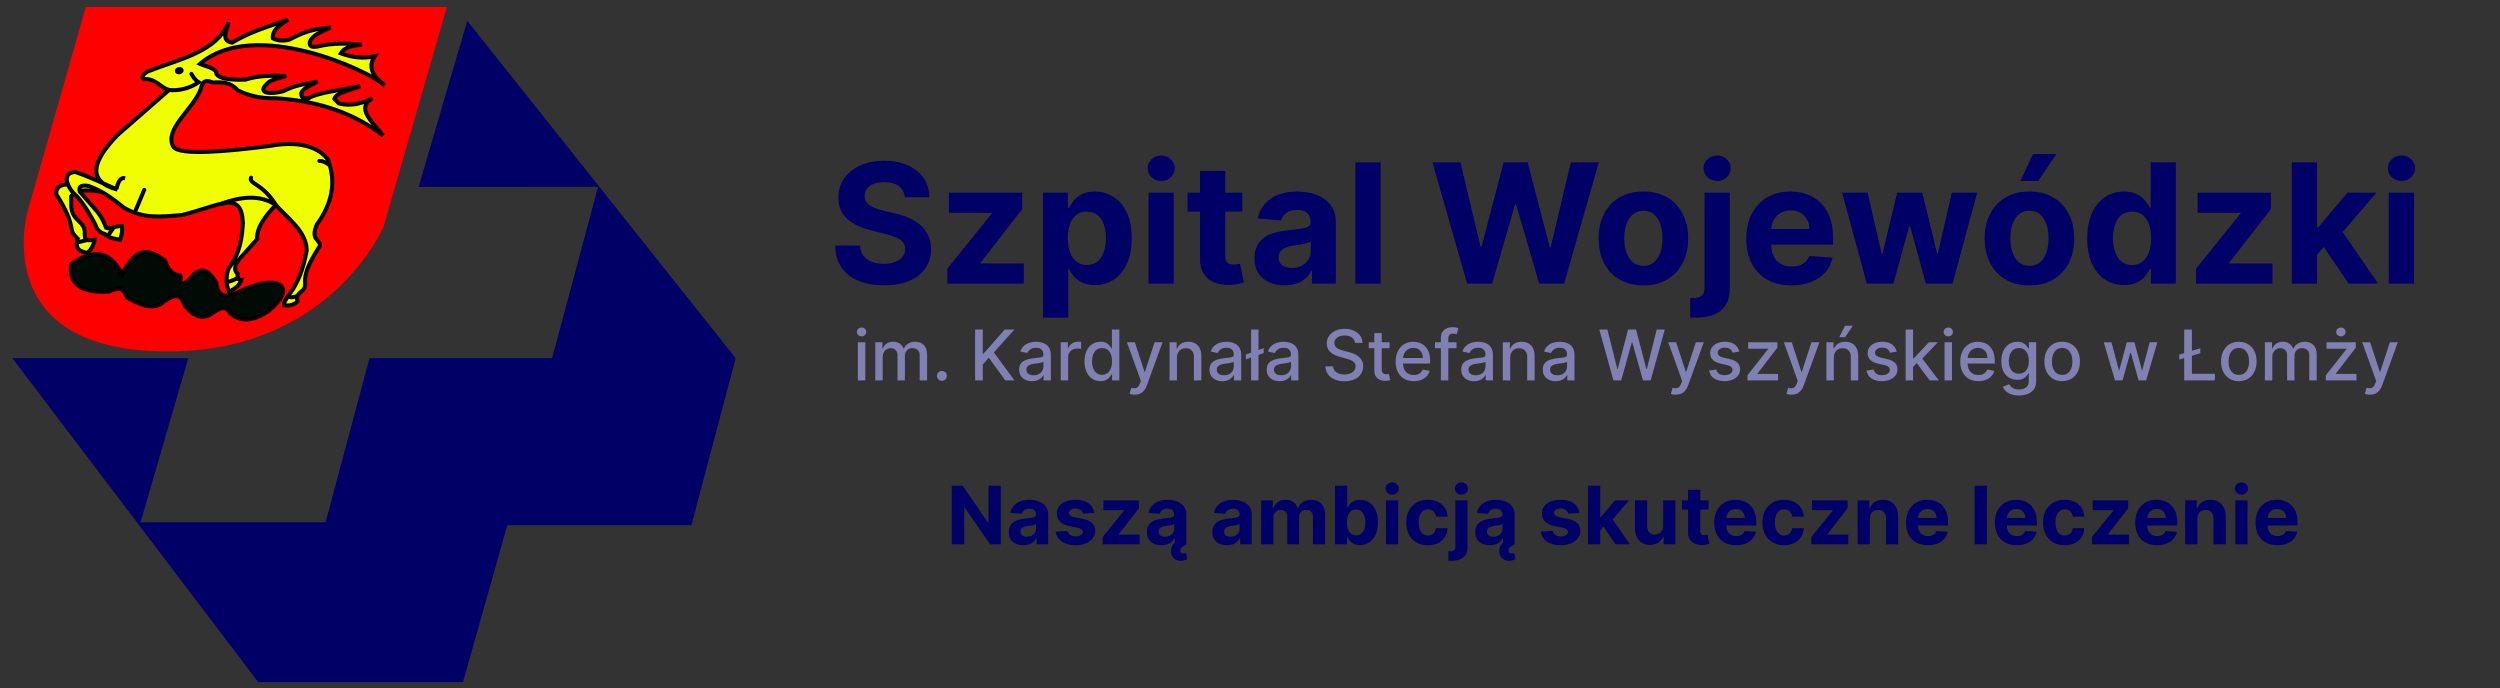 <svg width="465" height="128" viewBox="0 0 465 128" fill="none" xmlns="http://www.w3.org/2000/svg">
<rect x="0" y="0" width="465" height="128" fill="#333333" stroke="none"/>
<path d="M86.916 3.875L111.858 35.224L136.843 66.627L128.599 97.688H94.358L86.109 126.861H48.014L2.301 66.627H35.017L26.142 97.147H60.563L68.722 66.627H102.692L111.243 34.748L77.864 34.756L86.916 3.875Z" fill="#000066"/>
<path fill-rule="evenodd" clip-rule="evenodd" d="M15.944 1.308H83.114L71.352 42.142C71.352 42.142 61.422 65.822 30.317 65.366C-0.788 64.911 4.442 41.62 5.226 39.001C6.01 36.382 15.944 1.308 15.944 1.308Z" fill="#FF0000"/>
<path fill-rule="evenodd" clip-rule="evenodd" d="M13.294 49.084C16.838 46.704 20.159 46.005 22.731 51.074C25.565 45.212 28.121 46.693 30.67 48.428C31.223 50.12 32.108 51.184 33.547 51.208C33.775 51.875 32.983 53.878 35.068 52.119C37.558 48.942 38.961 50.56 40.267 52.617C40.655 56.351 43.266 54.863 45.736 53.701C51.871 51.004 55.525 53.395 49.829 57.938C47.277 59.587 44.897 60.066 42.843 58.295C42.286 57.533 41.941 56.493 39.408 58.315C37.205 59.763 35.809 58.397 34.441 56.94C33.873 55.562 33.43 53.999 30.568 56.041C28.898 57.678 26.455 57.015 23.68 55.35C23.076 54.396 22.989 52.869 20.276 54.239C14.913 54.541 12.745 52.719 13.294 49.084Z" fill="#000B05" stroke="black" stroke-width="0.75"/>
<path fill-rule="evenodd" clip-rule="evenodd" d="M19.379 34.599C16.901 34.521 14.223 33.959 11.946 34.364C10.973 34.544 10.389 35.051 10.472 36.119C11.679 38.015 12.883 40.21 13.255 42.216C13.412 43.296 13.659 43.618 14.455 44.392C14.086 45.876 14.2 46.634 16.223 47.034C16.98 46.457 17.54 45.385 17.583 44.596C15.937 44.898 15.76 44.525 15.764 43.492C15.882 41.965 14.858 41.431 14.161 40.614C12.949 39.303 13.322 37.878 13.247 36.488C14.565 34.403 19.116 36.044 22.056 35.828L19.387 34.607L19.379 34.599Z" fill="#EFFF01" stroke="black" stroke-width="0.75"/>
<path fill-rule="evenodd" clip-rule="evenodd" d="M37.201 11.877C47.163 3.275 68.373 13.008 71.544 15.867C69.349 14.202 68.318 12.439 69.717 10.464C67.338 10.998 65.299 10.609 63.378 9.918C64.021 8.83 65.522 8.461 67.322 8.344C64.683 8.037 61.967 7.939 58.932 8.681C58.058 8.815 57.478 8.662 57.631 7.782C58.136 6.451 59.967 5.874 61.488 5.12C59.36 5.285 57.168 5.54 53.765 7.397C52.628 7.664 51.628 7.57 50.754 7.134C50.582 5.552 52.103 4.61 53.608 3.663C50.107 4.869 46.587 5.862 43.176 7.931C41.028 7.601 42.196 5.685 42.541 4.166C40.224 9.737 33.312 10.986 27.514 13.283C26.596 13.809 26.306 14.288 26.73 14.724C29.047 14.543 29.725 16.287 31.462 16.726L21.864 25.109C17.054 30.088 16.191 33.755 21.829 35.267C19.23 34.16 16.823 32.942 13.976 31.98C12.847 32.086 12.33 32.597 12.424 33.504C12.6 34.576 13.224 35.589 14.318 36.539C15.76 38.164 16.744 39.931 17.705 41.702C17.979 42.617 18.52 43.273 19.485 43.512C20.41 44.356 21.386 44.431 22.358 44.58C22.664 43.665 22.844 42.79 22.66 42.024C21.512 42.004 20.398 42.723 19.747 42.377C19.355 41.349 18.877 40.367 18.207 39.499L14.827 35.624C14.647 34.87 14.839 34.321 16.446 34.58C19.379 35.62 21.178 37.171 23.099 38.667C26.718 40.693 29.584 40.355 33.884 39.99C41.227 38.129 44.917 35.349 45.183 41.522C44.979 44.235 44.752 46.948 42.549 49.885C41.937 51.502 42.035 52.955 42.619 54.29C43.693 53.725 44.568 53.041 44.92 52.068C44.07 52.138 44.176 51.506 44.199 50.937C43.356 50.16 43.697 49.119 44.752 47.925L47.845 44.47C47.673 42.48 49.209 40.328 51.283 38.125C53.694 40.756 56.988 43.069 57.047 46.559C55.718 54.145 52.726 55.217 52.816 56.783C53.628 56.854 54.447 56.878 55.373 56.069C55.149 55.492 55.208 54.93 55.831 54.404C57.137 53.52 56.682 52.755 56.745 51.958C56.866 50.073 58.034 48.086 59.266 46.092C59.803 45.53 59.332 45.098 58.987 44.651C58.219 43.877 58.497 42.852 58.909 41.8C61.771 37.901 62.598 33.869 60.986 29.676C59.924 28.227 57.047 25.851 50.013 27.171C42.537 28.117 33.285 29.036 32.234 27.265C30.43 24.053 36.068 20.209 37.338 16.558C37.648 15.69 37.683 14.555 39.671 15.356C41.408 15.23 43.05 15.356 44.203 16.801C46.132 17.735 48.378 18.36 51.342 18.281C59.693 18.784 66.138 21.293 71.258 25.196C69.314 22.726 66.079 20.087 69.259 18.293C67.448 19.149 65.562 19.856 63.013 19.243L62.19 18.375C62.551 17.233 65.217 16.773 66.989 16.047C63.421 16.734 58.881 17.28 57.403 18.27C55.878 18.379 56.098 17.787 56.047 17.3C56.47 16.271 57.98 15.855 59.046 15.191C56.894 15.552 54.737 15.874 52.742 16.95C50.178 17.657 47.763 17.319 49.649 15.6C50.28 14.795 51.938 14.575 53.224 14.139C50.68 14.045 48.143 14.002 45.693 14.803C42.47 14.928 40.753 14.555 40.267 13.774C40.279 12.651 38.405 12.431 37.209 11.881L37.201 11.877Z" fill="#EFFF01" stroke="black" stroke-width="0.75"/>
<path d="M31.379 16.742C33.386 16.923 35.245 16.436 36.962 15.309C36.248 14.865 35.939 14.304 35.605 13.746" stroke="black" stroke-width="0.75" stroke-linecap="round"/>
<path d="M33.775 13.173C33.712 13.342 33.465 13.467 33.226 13.452C32.987 13.436 32.842 13.287 32.904 13.118C32.967 12.949 33.214 12.824 33.453 12.839C33.692 12.855 33.837 13.004 33.775 13.169" stroke="black" stroke-width="0.75" stroke-linecap="round" stroke-linejoin="round"/>
<path d="M21.641 35.172C21.943 33.999 22.299 32.934 23.276 33.135" stroke="black" stroke-width="0.75"/>
<path d="M46.693 33.048C46.25 34.27 48.79 34.018 51.342 38.168C48.308 36.064 44.65 36.661 41.235 37.862" stroke="black" stroke-width="0.75" stroke-linecap="round"/>
<path d="M25.275 39.005L26.835 35.318" stroke="black" stroke-width="0.75" stroke-linecap="round"/>
<path d="M15.992 44.706L14.494 45.067" stroke="black" stroke-width="0.75" stroke-linecap="round"/>
<path d="M21.014 42.448L20.135 43.799" stroke="black" stroke-width="0.75" stroke-linecap="round"/>
<path d="M53.612 55.123C53.918 55.311 54.322 55.374 54.953 55.158" stroke="black" stroke-width="0.75" stroke-linecap="round"/>
<path d="M42.517 52.378C42.811 52.362 43.297 52.158 43.866 51.879" stroke="black" stroke-width="0.75" stroke-linecap="round"/>
<path d="M59.403 29.927C60.175 29.947 60.634 30.272 61.096 30.594" stroke="black" stroke-width="0.75" stroke-linecap="round"/>
<path d="M186.155 90.341V101.25H184.163L179.417 94.384H179.337V101.25H177.03V90.341H179.054L183.763 97.202H183.859V90.341H186.155ZM190.351 101.404C189.829 101.404 189.364 101.314 188.955 101.133C188.547 100.948 188.224 100.676 187.986 100.318C187.752 99.956 187.634 99.505 187.634 98.965C187.634 98.51 187.718 98.129 187.885 97.82C188.052 97.511 188.279 97.262 188.566 97.074C188.854 96.886 189.181 96.744 189.547 96.648C189.916 96.552 190.303 96.484 190.708 96.445C191.184 96.396 191.567 96.349 191.858 96.307C192.15 96.261 192.361 96.193 192.492 96.104C192.624 96.016 192.689 95.884 192.689 95.71V95.678C192.689 95.341 192.583 95.08 192.37 94.895C192.16 94.711 191.862 94.618 191.475 94.618C191.066 94.618 190.742 94.709 190.5 94.89C190.259 95.067 190.099 95.291 190.021 95.561L187.922 95.391C188.028 94.894 188.238 94.464 188.551 94.102C188.863 93.736 189.266 93.455 189.76 93.26C190.257 93.061 190.832 92.962 191.486 92.962C191.94 92.962 192.375 93.015 192.791 93.121C193.21 93.228 193.581 93.393 193.904 93.617C194.231 93.841 194.488 94.128 194.676 94.48C194.864 94.828 194.959 95.245 194.959 95.731V101.25H192.807V100.115H192.743C192.611 100.371 192.435 100.597 192.215 100.792C191.995 100.984 191.731 101.135 191.422 101.245C191.113 101.351 190.756 101.404 190.351 101.404ZM191.001 99.838C191.335 99.838 191.629 99.773 191.885 99.641C192.141 99.506 192.341 99.325 192.487 99.098C192.633 98.871 192.705 98.613 192.705 98.326V97.457C192.634 97.504 192.537 97.546 192.412 97.585C192.292 97.621 192.155 97.654 192.002 97.686C191.85 97.715 191.697 97.742 191.544 97.766C191.391 97.788 191.253 97.807 191.129 97.825C190.862 97.864 190.63 97.926 190.431 98.011C190.232 98.097 190.078 98.212 189.967 98.358C189.857 98.5 189.802 98.677 189.802 98.89C189.802 99.199 189.914 99.435 190.138 99.599C190.365 99.758 190.653 99.838 191.001 99.838ZM203.527 95.401L201.449 95.529C201.414 95.352 201.337 95.192 201.22 95.05C201.103 94.904 200.948 94.789 200.757 94.704C200.568 94.615 200.343 94.57 200.08 94.57C199.729 94.57 199.432 94.645 199.191 94.794C198.949 94.94 198.828 95.135 198.828 95.38C198.828 95.575 198.907 95.74 199.063 95.875C199.219 96.01 199.487 96.119 199.867 96.2L201.348 96.499C202.143 96.662 202.736 96.925 203.127 97.287C203.518 97.649 203.713 98.125 203.713 98.715C203.713 99.251 203.555 99.721 203.239 100.126C202.926 100.531 202.497 100.847 201.95 101.074C201.407 101.298 200.78 101.41 200.07 101.41C198.986 101.41 198.123 101.184 197.481 100.733C196.842 100.279 196.467 99.661 196.357 98.88L198.589 98.762C198.656 99.093 198.82 99.345 199.079 99.519C199.338 99.689 199.67 99.775 200.075 99.775C200.473 99.775 200.792 99.698 201.034 99.546C201.279 99.389 201.403 99.189 201.407 98.944C201.403 98.738 201.316 98.569 201.146 98.438C200.975 98.303 200.712 98.2 200.357 98.129L198.94 97.846C198.141 97.686 197.546 97.409 197.156 97.015C196.769 96.621 196.575 96.119 196.575 95.508C196.575 94.982 196.717 94.529 197.001 94.15C197.289 93.769 197.692 93.477 198.21 93.271C198.733 93.065 199.343 92.962 200.043 92.962C201.076 92.962 201.889 93.18 202.483 93.617C203.079 94.054 203.427 94.648 203.527 95.401ZM205.099 101.25V99.897L209.105 94.938V94.879H205.238V93.068H211.838V94.544L208.077 99.38V99.439H211.976V101.25H205.099ZM216.044 101.404C215.522 101.404 215.057 101.314 214.649 101.133C214.24 100.948 213.917 100.676 213.679 100.318C213.445 99.956 213.328 99.505 213.328 98.965C213.328 98.51 213.411 98.129 213.578 97.82C213.745 97.511 213.972 97.262 214.26 97.074C214.547 96.886 214.874 96.744 215.24 96.648C215.609 96.552 215.996 96.484 216.401 96.445C216.877 96.396 217.261 96.349 217.552 96.307C217.843 96.261 218.054 96.193 218.186 96.104C218.317 96.016 218.383 95.884 218.383 95.71V95.678C218.383 95.341 218.276 95.08 218.063 94.895C217.854 94.711 217.555 94.618 217.168 94.618C216.76 94.618 216.435 94.709 216.193 94.89C215.952 95.067 215.792 95.291 215.714 95.561L213.615 95.391C213.722 94.894 213.931 94.464 214.244 94.102C214.556 93.736 214.959 93.455 215.453 93.26C215.95 93.061 216.525 92.962 217.179 92.962C217.633 92.962 218.068 93.015 218.484 93.121C218.903 93.228 219.274 93.393 219.597 93.617C219.924 93.841 220.181 94.128 220.37 94.48C220.558 94.828 220.652 95.245 220.652 95.731V101.25H218.5V100.115H218.436C218.305 100.371 218.129 100.597 217.909 100.792C217.688 100.984 217.424 101.135 217.115 101.245C216.806 101.351 216.449 101.404 216.044 101.404ZM216.694 99.838C217.028 99.838 217.323 99.773 217.578 99.641C217.834 99.506 218.035 99.325 218.18 99.098C218.326 98.871 218.399 98.613 218.399 98.326V97.457C218.328 97.504 218.23 97.546 218.106 97.585C217.985 97.621 217.848 97.654 217.696 97.686C217.543 97.715 217.39 97.742 217.237 97.766C217.085 97.788 216.946 97.807 216.822 97.825C216.556 97.864 216.323 97.926 216.124 98.011C215.925 98.097 215.771 98.212 215.661 98.358C215.551 98.5 215.496 98.677 215.496 98.89C215.496 99.199 215.608 99.435 215.831 99.599C216.059 99.758 216.346 99.838 216.694 99.838ZM219.613 104.308C219.141 104.308 218.745 104.185 218.425 103.94C218.109 103.699 217.91 103.352 217.829 102.901C217.775 102.61 217.779 102.317 217.839 102.022C217.903 101.728 218.028 101.458 218.212 101.213C218.4 100.968 218.651 100.776 218.963 100.637L220.652 101.25C220.318 101.406 220.045 101.575 219.832 101.756C219.619 101.937 219.514 102.156 219.517 102.411C219.514 102.582 219.556 102.713 219.645 102.805C219.734 102.898 219.864 102.944 220.034 102.944C220.151 102.944 220.256 102.928 220.348 102.896C220.441 102.868 220.522 102.841 220.593 102.816L220.828 103.988C220.696 104.063 220.528 104.134 220.322 104.201C220.119 104.272 219.883 104.308 219.613 104.308ZM228.217 101.404C227.695 101.404 227.23 101.314 226.822 101.133C226.413 100.948 226.09 100.676 225.852 100.318C225.618 99.956 225.501 99.505 225.501 98.965C225.501 98.51 225.584 98.129 225.751 97.82C225.918 97.511 226.145 97.262 226.433 97.074C226.72 96.886 227.047 96.744 227.413 96.648C227.782 96.552 228.169 96.484 228.574 96.445C229.05 96.396 229.433 96.349 229.725 96.307C230.016 96.261 230.227 96.193 230.358 96.104C230.49 96.016 230.556 95.884 230.556 95.71V95.678C230.556 95.341 230.449 95.08 230.236 94.895C230.026 94.711 229.728 94.618 229.341 94.618C228.933 94.618 228.608 94.709 228.366 94.89C228.125 95.067 227.965 95.291 227.887 95.561L225.788 95.391C225.895 94.894 226.104 94.464 226.417 94.102C226.729 93.736 227.132 93.455 227.626 93.26C228.123 93.061 228.698 92.962 229.352 92.962C229.806 92.962 230.241 93.015 230.657 93.121C231.076 93.228 231.447 93.393 231.77 93.617C232.097 93.841 232.354 94.128 232.542 94.48C232.731 94.828 232.825 95.245 232.825 95.731V101.25H230.673V100.115H230.609C230.477 100.371 230.302 100.597 230.081 100.792C229.861 100.984 229.597 101.135 229.288 101.245C228.979 101.351 228.622 101.404 228.217 101.404ZM228.867 99.838C229.201 99.838 229.496 99.773 229.751 99.641C230.007 99.506 230.208 99.325 230.353 99.098C230.499 98.871 230.572 98.613 230.572 98.326V97.457C230.501 97.504 230.403 97.546 230.279 97.585C230.158 97.621 230.021 97.654 229.868 97.686C229.716 97.715 229.563 97.742 229.41 97.766C229.258 97.788 229.119 97.807 228.995 97.825C228.729 97.864 228.496 97.926 228.297 98.011C228.098 98.097 227.944 98.212 227.834 98.358C227.724 98.5 227.669 98.677 227.669 98.89C227.669 99.199 227.78 99.435 228.004 99.599C228.231 99.758 228.519 99.838 228.867 99.838ZM234.585 101.25V93.068H236.748V94.512H236.844C237.014 94.032 237.298 93.654 237.696 93.377C238.094 93.1 238.57 92.962 239.124 92.962C239.685 92.962 240.162 93.102 240.556 93.382C240.951 93.659 241.213 94.036 241.345 94.512H241.43C241.597 94.043 241.899 93.668 242.336 93.388C242.776 93.104 243.296 92.962 243.896 92.962C244.66 92.962 245.279 93.205 245.755 93.691C246.235 94.174 246.474 94.86 246.474 95.748V101.25H244.211V96.195C244.211 95.74 244.09 95.4 243.848 95.172C243.607 94.945 243.305 94.831 242.943 94.831C242.531 94.831 242.21 94.963 241.979 95.225C241.748 95.485 241.632 95.827 241.632 96.254V101.25H239.433V96.147C239.433 95.746 239.317 95.426 239.086 95.188C238.859 94.95 238.559 94.831 238.186 94.831C237.934 94.831 237.707 94.895 237.504 95.023C237.305 95.147 237.147 95.323 237.03 95.55C236.913 95.774 236.854 96.037 236.854 96.339V101.25H234.585ZM248.309 101.25V90.341H250.579V94.442H250.648C250.747 94.222 250.891 93.999 251.079 93.771C251.271 93.54 251.52 93.349 251.825 93.196C252.134 93.04 252.518 92.962 252.976 92.962C253.572 92.962 254.123 93.118 254.627 93.43C255.131 93.739 255.534 94.206 255.836 94.831C256.138 95.453 256.289 96.232 256.289 97.17C256.289 98.082 256.142 98.853 255.847 99.481C255.556 100.107 255.158 100.581 254.654 100.904C254.153 101.223 253.592 101.383 252.97 101.383C252.53 101.383 252.155 101.31 251.846 101.165C251.541 101.019 251.291 100.836 251.095 100.616C250.9 100.392 250.751 100.167 250.648 99.94H250.547V101.25H248.309ZM250.531 97.159C250.531 97.646 250.598 98.07 250.733 98.432C250.868 98.794 251.063 99.077 251.319 99.279C251.575 99.478 251.885 99.577 252.251 99.577C252.621 99.577 252.933 99.476 253.189 99.274C253.444 99.068 253.638 98.784 253.769 98.421C253.904 98.056 253.972 97.635 253.972 97.159C253.972 96.687 253.906 96.271 253.775 95.913C253.643 95.554 253.45 95.273 253.194 95.071C252.938 94.869 252.624 94.767 252.251 94.767C251.882 94.767 251.569 94.865 251.314 95.06C251.062 95.256 250.868 95.533 250.733 95.891C250.598 96.25 250.531 96.673 250.531 97.159ZM257.803 101.25V93.068H260.072V101.25H257.803ZM258.943 92.013C258.606 92.013 258.316 91.902 258.075 91.678C257.837 91.451 257.718 91.179 257.718 90.863C257.718 90.55 257.837 90.282 258.075 90.059C258.316 89.831 258.606 89.718 258.943 89.718C259.28 89.718 259.568 89.831 259.806 90.059C260.047 90.282 260.168 90.55 260.168 90.863C260.168 91.179 260.047 91.451 259.806 91.678C259.568 91.902 259.28 92.013 258.943 92.013ZM265.587 101.41C264.749 101.41 264.028 101.232 263.424 100.877C262.824 100.518 262.362 100.021 262.039 99.386C261.719 98.75 261.56 98.019 261.56 97.191C261.56 96.353 261.721 95.618 262.044 94.986C262.371 94.35 262.835 93.855 263.435 93.5C264.035 93.141 264.749 92.962 265.576 92.962C266.29 92.962 266.915 93.091 267.451 93.35C267.987 93.61 268.412 93.974 268.724 94.442C269.037 94.911 269.209 95.462 269.241 96.094H267.099C267.039 95.685 266.879 95.357 266.62 95.108C266.364 94.856 266.029 94.73 265.613 94.73C265.262 94.73 264.955 94.826 264.692 95.018C264.433 95.206 264.23 95.481 264.085 95.843C263.939 96.206 263.866 96.644 263.866 97.159C263.866 97.681 263.937 98.125 264.079 98.491C264.225 98.856 264.429 99.135 264.692 99.327C264.955 99.519 265.262 99.615 265.613 99.615C265.873 99.615 266.105 99.561 266.311 99.455C266.521 99.348 266.693 99.194 266.828 98.992C266.966 98.785 267.057 98.539 267.099 98.251H269.241C269.205 98.876 269.035 99.427 268.729 99.902C268.428 100.375 268.01 100.744 267.478 101.01C266.945 101.277 266.315 101.41 265.587 101.41ZM270.694 93.068H272.963V101.655C272.963 102.287 272.839 102.798 272.59 103.189C272.341 103.58 271.984 103.865 271.519 104.047C271.058 104.228 270.505 104.318 269.863 104.318C269.785 104.318 269.71 104.316 269.639 104.313C269.564 104.313 269.486 104.311 269.405 104.308V102.534C269.465 102.537 269.518 102.539 269.564 102.539C269.607 102.543 269.653 102.544 269.703 102.544C270.069 102.544 270.324 102.466 270.47 102.31C270.619 102.157 270.694 101.926 270.694 101.618V93.068ZM271.823 92.013C271.489 92.013 271.201 91.902 270.96 91.678C270.718 91.451 270.598 91.179 270.598 90.863C270.598 90.55 270.718 90.282 270.96 90.059C271.201 89.831 271.489 89.718 271.823 89.718C272.164 89.718 272.453 89.831 272.691 90.059C272.933 90.282 273.053 90.55 273.053 90.863C273.053 91.179 272.933 91.451 272.691 91.678C272.453 91.902 272.164 92.013 271.823 92.013ZM277.114 101.404C276.592 101.404 276.126 101.314 275.718 101.133C275.31 100.948 274.987 100.676 274.749 100.318C274.514 99.956 274.397 99.505 274.397 98.965C274.397 98.51 274.48 98.129 274.647 97.82C274.814 97.511 275.042 97.262 275.329 97.074C275.617 96.886 275.944 96.744 276.309 96.648C276.679 96.552 277.066 96.484 277.471 96.445C277.946 96.396 278.33 96.349 278.621 96.307C278.912 96.261 279.124 96.193 279.255 96.104C279.386 96.016 279.452 95.884 279.452 95.71V95.678C279.452 95.341 279.346 95.08 279.132 94.895C278.923 94.711 278.625 94.618 278.238 94.618C277.829 94.618 277.504 94.709 277.263 94.89C277.021 95.067 276.862 95.291 276.783 95.561L274.685 95.391C274.791 94.894 275.001 94.464 275.313 94.102C275.626 93.736 276.029 93.455 276.522 93.26C277.02 93.061 277.595 92.962 278.248 92.962C278.703 92.962 279.138 93.015 279.553 93.121C279.972 93.228 280.343 93.393 280.667 93.617C280.993 93.841 281.251 94.128 281.439 94.48C281.627 94.828 281.721 95.245 281.721 95.731V101.25H279.569V100.115H279.505C279.374 100.371 279.198 100.597 278.978 100.792C278.758 100.984 278.493 101.135 278.184 101.245C277.875 101.351 277.518 101.404 277.114 101.404ZM277.763 99.838C278.097 99.838 278.392 99.773 278.648 99.641C278.903 99.506 279.104 99.325 279.25 99.098C279.395 98.871 279.468 98.613 279.468 98.326V97.457C279.397 97.504 279.299 97.546 279.175 97.585C279.054 97.621 278.918 97.654 278.765 97.686C278.612 97.715 278.46 97.742 278.307 97.766C278.154 97.788 278.016 97.807 277.891 97.825C277.625 97.864 277.392 97.926 277.194 98.011C276.995 98.097 276.84 98.212 276.73 98.358C276.62 98.5 276.565 98.677 276.565 98.89C276.565 99.199 276.677 99.435 276.901 99.599C277.128 99.758 277.415 99.838 277.763 99.838ZM280.683 104.308C280.21 104.308 279.814 104.185 279.495 103.94C279.179 103.699 278.98 103.352 278.898 102.901C278.845 102.61 278.848 102.317 278.909 102.022C278.973 101.728 279.097 101.458 279.282 101.213C279.47 100.968 279.72 100.776 280.033 100.637L281.721 101.25C281.387 101.406 281.114 101.575 280.901 101.756C280.688 101.937 280.583 102.156 280.587 102.411C280.583 102.582 280.626 102.713 280.714 102.805C280.803 102.898 280.933 102.944 281.103 102.944C281.221 102.944 281.325 102.928 281.418 102.896C281.51 102.868 281.592 102.841 281.663 102.816L281.897 103.988C281.766 104.063 281.597 104.134 281.391 104.201C281.189 104.272 280.952 104.308 280.683 104.308ZM293.761 95.401L291.684 95.529C291.648 95.352 291.572 95.192 291.454 95.05C291.337 94.904 291.183 94.789 290.991 94.704C290.803 94.615 290.577 94.57 290.315 94.57C289.963 94.57 289.666 94.645 289.425 94.794C289.184 94.94 289.063 95.135 289.063 95.38C289.063 95.575 289.141 95.74 289.297 95.875C289.453 96.01 289.722 96.119 290.101 96.2L291.582 96.499C292.378 96.662 292.971 96.925 293.361 97.287C293.752 97.649 293.947 98.125 293.947 98.715C293.947 99.251 293.789 99.721 293.473 100.126C293.161 100.531 292.731 100.847 292.184 101.074C291.641 101.298 291.014 101.41 290.304 101.41C289.221 101.41 288.358 101.184 287.715 100.733C287.076 100.279 286.701 99.661 286.591 98.88L288.823 98.762C288.891 99.093 289.054 99.345 289.313 99.519C289.572 99.689 289.904 99.775 290.309 99.775C290.707 99.775 291.027 99.698 291.268 99.546C291.513 99.389 291.637 99.189 291.641 98.944C291.637 98.738 291.55 98.569 291.38 98.438C291.209 98.303 290.947 98.2 290.592 98.129L289.175 97.846C288.376 97.686 287.781 97.409 287.39 97.015C287.003 96.621 286.81 96.119 286.81 95.508C286.81 94.982 286.952 94.529 287.236 94.15C287.523 93.769 287.926 93.477 288.445 93.271C288.967 93.065 289.578 92.962 290.277 92.962C291.311 92.962 292.124 93.18 292.717 93.617C293.313 94.054 293.661 94.648 293.761 95.401ZM297.432 98.896L297.438 96.174H297.768L300.389 93.068H302.993L299.472 97.18H298.934L297.432 98.896ZM295.376 101.25V90.341H297.645V101.25H295.376ZM300.49 101.25L298.082 97.686L299.595 96.083L303.148 101.25H300.49ZM309.354 97.766V93.068H311.623V101.25H309.444V99.764H309.359C309.174 100.243 308.867 100.629 308.437 100.92C308.011 101.211 307.491 101.357 306.877 101.357C306.33 101.357 305.849 101.232 305.433 100.984C305.018 100.735 304.693 100.382 304.458 99.924C304.227 99.466 304.11 98.917 304.107 98.278V93.068H306.376V97.873C306.379 98.356 306.509 98.738 306.765 99.018C307.02 99.299 307.363 99.439 307.793 99.439C308.066 99.439 308.322 99.377 308.56 99.252C308.798 99.125 308.99 98.936 309.135 98.688C309.284 98.439 309.357 98.132 309.354 97.766ZM317.79 93.068V94.773H312.862V93.068H317.79ZM313.981 91.108H316.25V98.736C316.25 98.945 316.282 99.109 316.346 99.226C316.41 99.34 316.499 99.419 316.612 99.466C316.73 99.512 316.865 99.535 317.017 99.535C317.124 99.535 317.23 99.526 317.337 99.508C317.443 99.487 317.525 99.471 317.582 99.46L317.939 101.149C317.825 101.184 317.665 101.225 317.459 101.271C317.253 101.321 317.003 101.351 316.708 101.362C316.161 101.383 315.682 101.31 315.27 101.143C314.862 100.977 314.544 100.717 314.317 100.366C314.089 100.014 313.978 99.57 313.981 99.034V91.108ZM322.909 101.41C322.067 101.41 321.343 101.239 320.735 100.898C320.132 100.554 319.666 100.067 319.34 99.439C319.013 98.807 318.85 98.059 318.85 97.196C318.85 96.355 319.013 95.616 319.34 94.981C319.666 94.345 320.126 93.849 320.719 93.494C321.316 93.139 322.016 92.962 322.818 92.962C323.358 92.962 323.86 93.049 324.326 93.223C324.794 93.393 325.203 93.651 325.551 93.995C325.902 94.34 326.176 94.773 326.371 95.295C326.566 95.813 326.664 96.421 326.664 97.117V97.74H319.755V96.334H324.528C324.528 96.007 324.457 95.717 324.315 95.465C324.173 95.213 323.976 95.016 323.724 94.874C323.475 94.728 323.186 94.656 322.855 94.656C322.511 94.656 322.206 94.735 321.939 94.895C321.676 95.052 321.47 95.263 321.321 95.529C321.172 95.792 321.096 96.085 321.092 96.408V97.745C321.092 98.15 321.167 98.5 321.316 98.794C321.469 99.089 321.684 99.316 321.96 99.476C322.237 99.636 322.566 99.716 322.946 99.716C323.198 99.716 323.429 99.68 323.638 99.609C323.848 99.538 324.027 99.432 324.176 99.29C324.326 99.148 324.439 98.974 324.517 98.768L326.616 98.906C326.509 99.41 326.291 99.851 325.961 100.227C325.634 100.6 325.212 100.891 324.693 101.101C324.178 101.307 323.583 101.41 322.909 101.41ZM331.842 101.41C331.003 101.41 330.283 101.232 329.679 100.877C329.079 100.518 328.617 100.021 328.294 99.386C327.974 98.75 327.815 98.019 327.815 97.191C327.815 96.353 327.976 95.618 328.299 94.986C328.626 94.35 329.089 93.855 329.69 93.5C330.29 93.141 331.003 92.962 331.831 92.962C332.545 92.962 333.17 93.091 333.706 93.35C334.242 93.61 334.666 93.974 334.979 94.442C335.291 94.911 335.464 95.462 335.496 96.094H333.354C333.294 95.685 333.134 95.357 332.875 95.108C332.619 94.856 332.284 94.73 331.868 94.73C331.517 94.73 331.209 94.826 330.947 95.018C330.687 95.206 330.485 95.481 330.339 95.843C330.194 96.206 330.121 96.644 330.121 97.159C330.121 97.681 330.192 98.125 330.334 98.491C330.48 98.856 330.684 99.135 330.947 99.327C331.209 99.519 331.517 99.615 331.868 99.615C332.127 99.615 332.36 99.561 332.566 99.455C332.775 99.348 332.948 99.194 333.083 98.992C333.221 98.785 333.312 98.539 333.354 98.251H335.496C335.46 98.876 335.29 99.427 334.984 99.902C334.682 100.375 334.265 100.744 333.733 101.01C333.2 101.277 332.57 101.41 331.842 101.41ZM336.906 101.25V99.897L340.912 94.938V94.879H337.044V93.068H343.644V94.544L339.884 99.38V99.439H343.783V101.25H336.906ZM347.787 96.52V101.25H345.518V93.068H347.68V94.512H347.776C347.957 94.036 348.261 93.659 348.687 93.382C349.113 93.102 349.63 92.962 350.237 92.962C350.805 92.962 351.301 93.086 351.723 93.335C352.146 93.583 352.475 93.938 352.709 94.4C352.943 94.858 353.06 95.405 353.06 96.04V101.25H350.791V96.445C350.795 95.945 350.667 95.554 350.408 95.273C350.149 94.989 349.792 94.847 349.337 94.847C349.032 94.847 348.762 94.913 348.527 95.044C348.297 95.176 348.116 95.368 347.984 95.62C347.856 95.868 347.791 96.168 347.787 96.52ZM358.578 101.41C357.736 101.41 357.012 101.239 356.404 100.898C355.801 100.554 355.335 100.067 355.009 99.439C354.682 98.807 354.519 98.059 354.519 97.196C354.519 96.355 354.682 95.616 355.009 94.981C355.335 94.345 355.795 93.849 356.388 93.494C356.985 93.139 357.684 92.962 358.487 92.962C359.027 92.962 359.529 93.049 359.994 93.223C360.463 93.393 360.872 93.651 361.22 93.995C361.571 94.34 361.845 94.773 362.04 95.295C362.235 95.813 362.333 96.421 362.333 97.117V97.74H355.424V96.334H360.197C360.197 96.007 360.126 95.717 359.984 95.465C359.842 95.213 359.645 95.016 359.393 94.874C359.144 94.728 358.855 94.656 358.524 94.656C358.18 94.656 357.874 94.735 357.608 94.895C357.345 95.052 357.139 95.263 356.99 95.529C356.841 95.792 356.765 96.085 356.761 96.408V97.745C356.761 98.15 356.836 98.5 356.985 98.794C357.138 99.089 357.352 99.316 357.629 99.476C357.906 99.636 358.235 99.716 358.615 99.716C358.867 99.716 359.098 99.68 359.307 99.609C359.517 99.538 359.696 99.432 359.845 99.29C359.994 99.148 360.108 98.974 360.186 98.768L362.285 98.906C362.178 99.41 361.96 99.851 361.63 100.227C361.303 100.6 360.881 100.891 360.362 101.101C359.847 101.307 359.252 101.41 358.578 101.41ZM369.555 90.341V101.25H367.285V90.341H369.555ZM375.101 101.41C374.259 101.41 373.535 101.239 372.928 100.898C372.324 100.554 371.859 100.067 371.532 99.439C371.205 98.807 371.042 98.059 371.042 97.196C371.042 96.355 371.205 95.616 371.532 94.981C371.859 94.345 372.319 93.849 372.912 93.494C373.508 93.139 374.208 92.962 375.01 92.962C375.55 92.962 376.053 93.049 376.518 93.223C376.987 93.393 377.395 93.651 377.743 93.995C378.095 94.34 378.368 94.773 378.563 95.295C378.759 95.813 378.856 96.421 378.856 97.117V97.74H371.948V96.334H376.72C376.72 96.007 376.649 95.717 376.507 95.465C376.365 95.213 376.168 95.016 375.916 94.874C375.667 94.728 375.378 94.656 375.048 94.656C374.703 94.656 374.398 94.735 374.132 94.895C373.869 95.052 373.663 95.263 373.514 95.529C373.365 95.792 373.288 96.085 373.285 96.408V97.745C373.285 98.15 373.359 98.5 373.508 98.794C373.661 99.089 373.876 99.316 374.153 99.476C374.43 99.636 374.758 99.716 375.138 99.716C375.39 99.716 375.621 99.68 375.831 99.609C376.04 99.538 376.22 99.432 376.369 99.29C376.518 99.148 376.632 98.974 376.71 98.768L378.808 98.906C378.702 99.41 378.483 99.851 378.153 100.227C377.827 100.6 377.404 100.891 376.885 101.101C376.371 101.307 375.776 101.41 375.101 101.41ZM384.034 101.41C383.196 101.41 382.475 101.232 381.871 100.877C381.271 100.518 380.809 100.021 380.486 99.386C380.167 98.75 380.007 98.019 380.007 97.191C380.007 96.353 380.169 95.618 380.492 94.986C380.818 94.35 381.282 93.855 381.882 93.5C382.482 93.141 383.196 92.962 384.023 92.962C384.737 92.962 385.362 93.091 385.898 93.35C386.434 93.61 386.859 93.974 387.171 94.442C387.484 94.911 387.656 95.462 387.688 96.094H385.547C385.486 95.685 385.327 95.357 385.067 95.108C384.812 94.856 384.476 94.73 384.061 94.73C383.709 94.73 383.402 94.826 383.139 95.018C382.88 95.206 382.677 95.481 382.532 95.843C382.386 96.206 382.313 96.644 382.313 97.159C382.313 97.681 382.384 98.125 382.526 98.491C382.672 98.856 382.876 99.135 383.139 99.327C383.402 99.519 383.709 99.615 384.061 99.615C384.32 99.615 384.552 99.561 384.758 99.455C384.968 99.348 385.14 99.194 385.275 98.992C385.414 98.785 385.504 98.539 385.547 98.251H387.688C387.653 98.876 387.482 99.427 387.177 99.902C386.875 100.375 386.458 100.744 385.925 101.01C385.392 101.277 384.762 101.41 384.034 101.41ZM389.098 101.25V99.897L393.104 94.938V94.879H389.237V93.068H395.837V94.544L392.076 99.38V99.439H395.975V101.25H389.098ZM401.205 101.41C400.363 101.41 399.638 101.239 399.031 100.898C398.428 100.554 397.962 100.067 397.636 99.439C397.309 98.807 397.146 98.059 397.146 97.196C397.146 96.355 397.309 95.616 397.636 94.981C397.962 94.345 398.422 93.849 399.015 93.494C399.612 93.139 400.311 92.962 401.114 92.962C401.654 92.962 402.156 93.049 402.621 93.223C403.09 93.393 403.499 93.651 403.847 93.995C404.198 94.34 404.472 94.773 404.667 95.295C404.862 95.813 404.96 96.421 404.96 97.117V97.74H398.051V96.334H402.824C402.824 96.007 402.753 95.717 402.611 95.465C402.469 95.213 402.272 95.016 402.02 94.874C401.771 94.728 401.482 94.656 401.151 94.656C400.807 94.656 400.501 94.735 400.235 94.895C399.972 95.052 399.766 95.263 399.617 95.529C399.468 95.792 399.392 96.085 399.388 96.408V97.745C399.388 98.15 399.463 98.5 399.612 98.794C399.765 99.089 399.979 99.316 400.256 99.476C400.533 99.636 400.862 99.716 401.242 99.716C401.494 99.716 401.725 99.68 401.934 99.609C402.144 99.538 402.323 99.432 402.472 99.29C402.621 99.148 402.735 98.974 402.813 98.768L404.912 98.906C404.805 99.41 404.587 99.851 404.257 100.227C403.93 100.6 403.507 100.891 402.989 101.101C402.474 101.307 401.879 101.41 401.205 101.41ZM408.71 96.52V101.25H406.441V93.068H408.603V94.512H408.699C408.88 94.036 409.184 93.659 409.61 93.382C410.036 93.102 410.553 92.962 411.16 92.962C411.728 92.962 412.224 93.086 412.646 93.335C413.069 93.583 413.397 93.938 413.632 94.4C413.866 94.858 413.983 95.405 413.983 96.04V101.25H411.714V96.445C411.718 95.945 411.59 95.554 411.331 95.273C411.071 94.989 410.714 94.847 410.26 94.847C409.955 94.847 409.685 94.913 409.45 95.044C409.219 95.176 409.038 95.368 408.907 95.62C408.779 95.868 408.713 96.168 408.71 96.52ZM415.772 101.25V93.068H418.041V101.25H415.772ZM416.912 92.013C416.574 92.013 416.285 91.902 416.043 91.678C415.805 91.451 415.687 91.179 415.687 90.863C415.687 90.55 415.805 90.282 416.043 90.059C416.285 89.831 416.574 89.718 416.912 89.718C417.249 89.718 417.537 89.831 417.775 90.059C418.016 90.282 418.137 90.55 418.137 90.863C418.137 91.179 418.016 91.451 417.775 91.678C417.537 91.902 417.249 92.013 416.912 92.013ZM423.587 101.41C422.746 101.41 422.021 101.239 421.414 100.898C420.81 100.554 420.345 100.067 420.018 99.439C419.692 98.807 419.528 98.059 419.528 97.196C419.528 96.355 419.692 95.616 420.018 94.981C420.345 94.345 420.805 93.849 421.398 93.494C421.995 93.139 422.694 92.962 423.497 92.962C424.037 92.962 424.539 93.049 425.004 93.223C425.473 93.393 425.881 93.651 426.229 93.995C426.581 94.34 426.854 94.773 427.05 95.295C427.245 95.813 427.343 96.421 427.343 97.117V97.74H420.434V96.334H425.207C425.207 96.007 425.136 95.717 424.994 95.465C424.852 95.213 424.654 95.016 424.402 94.874C424.154 94.728 423.864 94.656 423.534 94.656C423.19 94.656 422.884 94.735 422.618 94.895C422.355 95.052 422.149 95.263 422 95.529C421.851 95.792 421.775 96.085 421.771 96.408V97.745C421.771 98.15 421.846 98.5 421.995 98.794C422.147 99.089 422.362 99.316 422.639 99.476C422.916 99.636 423.245 99.716 423.625 99.716C423.877 99.716 424.108 99.68 424.317 99.609C424.527 99.538 424.706 99.432 424.855 99.29C425.004 99.148 425.118 98.974 425.196 98.768L427.295 98.906C427.188 99.41 426.97 99.851 426.64 100.227C426.313 100.6 425.89 100.891 425.372 101.101C424.857 101.307 424.262 101.41 423.587 101.41Z" fill="#000066"/>
<path d="M159.565 70.75V63.659H160.945V70.75H159.565ZM160.262 62.565C160.022 62.565 159.815 62.485 159.643 62.325C159.474 62.162 159.389 61.968 159.389 61.743C159.389 61.516 159.474 61.322 159.643 61.162C159.815 60.998 160.022 60.917 160.262 60.917C160.502 60.917 160.706 60.998 160.876 61.162C161.048 61.322 161.134 61.516 161.134 61.743C161.134 61.968 161.048 62.162 160.876 62.325C160.706 62.485 160.502 62.565 160.262 62.565ZM162.802 70.75V63.659H164.127V64.813H164.215C164.362 64.422 164.604 64.118 164.939 63.899C165.275 63.678 165.676 63.567 166.144 63.567C166.618 63.567 167.015 63.678 167.335 63.899C167.658 64.121 167.897 64.425 168.051 64.813H168.125C168.294 64.435 168.563 64.133 168.933 63.908C169.302 63.681 169.742 63.567 170.253 63.567C170.896 63.567 171.421 63.768 171.827 64.171C172.236 64.575 172.441 65.183 172.441 65.995V70.75H171.061V66.124C171.061 65.644 170.93 65.296 170.668 65.081C170.407 64.865 170.094 64.758 169.731 64.758C169.282 64.758 168.933 64.896 168.683 65.173C168.434 65.447 168.309 65.8 168.309 66.231V70.75H166.934V66.037C166.934 65.652 166.814 65.343 166.574 65.109C166.334 64.875 166.021 64.758 165.636 64.758C165.375 64.758 165.133 64.827 164.912 64.966C164.693 65.101 164.516 65.29 164.381 65.533C164.248 65.776 164.182 66.058 164.182 66.378V70.75H162.802ZM175.201 70.838C174.948 70.838 174.731 70.749 174.55 70.57C174.368 70.388 174.277 70.17 174.277 69.914C174.277 69.662 174.368 69.447 174.55 69.268C174.731 69.087 174.948 68.996 175.201 68.996C175.453 68.996 175.67 69.087 175.852 69.268C176.033 69.447 176.124 69.662 176.124 69.914C176.124 70.084 176.081 70.239 175.995 70.381C175.912 70.519 175.801 70.63 175.662 70.713C175.524 70.796 175.37 70.838 175.201 70.838ZM181.372 70.75V61.295H182.798V65.81H182.914L186.879 61.295H188.675L184.862 65.552L188.689 70.75H186.972L183.915 66.526L182.798 67.809V70.75H181.372ZM191.957 70.907C191.508 70.907 191.102 70.824 190.739 70.658C190.375 70.488 190.088 70.244 189.875 69.924C189.666 69.604 189.561 69.211 189.561 68.746C189.561 68.346 189.638 68.017 189.792 67.758C189.946 67.5 190.154 67.295 190.415 67.144C190.677 66.994 190.969 66.88 191.293 66.803C191.616 66.726 191.945 66.668 192.28 66.627C192.705 66.578 193.05 66.538 193.315 66.507C193.579 66.474 193.772 66.42 193.892 66.346C194.012 66.272 194.072 66.152 194.072 65.986V65.954C194.072 65.55 193.958 65.238 193.73 65.016C193.505 64.795 193.17 64.684 192.724 64.684C192.259 64.684 191.893 64.787 191.625 64.993C191.36 65.196 191.177 65.423 191.076 65.672L189.778 65.376C189.932 64.945 190.157 64.598 190.452 64.333C190.751 64.065 191.094 63.871 191.482 63.751C191.87 63.628 192.277 63.567 192.705 63.567C192.988 63.567 193.288 63.601 193.605 63.668C193.925 63.733 194.224 63.853 194.501 64.028C194.781 64.204 195.01 64.455 195.189 64.781C195.367 65.104 195.457 65.524 195.457 66.041V70.75H194.109V69.781H194.053C193.964 69.959 193.83 70.135 193.652 70.307C193.473 70.479 193.244 70.622 192.964 70.736C192.684 70.85 192.348 70.907 191.957 70.907ZM192.257 69.799C192.639 69.799 192.965 69.724 193.236 69.573C193.51 69.422 193.718 69.225 193.859 68.982C194.004 68.736 194.076 68.472 194.076 68.192V67.278C194.027 67.328 193.932 67.374 193.79 67.417C193.652 67.457 193.493 67.492 193.315 67.523C193.136 67.551 192.962 67.577 192.793 67.602C192.624 67.623 192.482 67.642 192.368 67.657C192.1 67.691 191.856 67.748 191.634 67.828C191.416 67.908 191.24 68.023 191.108 68.174C190.979 68.322 190.914 68.519 190.914 68.765C190.914 69.106 191.04 69.365 191.293 69.54C191.545 69.713 191.867 69.799 192.257 69.799ZM197.295 70.75V63.659H198.629V64.785H198.703C198.832 64.404 199.06 64.104 199.386 63.885C199.716 63.664 200.088 63.553 200.504 63.553C200.59 63.553 200.691 63.556 200.808 63.562C200.928 63.568 201.022 63.576 201.09 63.585V64.906C201.034 64.89 200.936 64.873 200.794 64.855C200.653 64.833 200.511 64.822 200.37 64.822C200.043 64.822 199.753 64.892 199.497 65.03C199.245 65.166 199.045 65.355 198.897 65.598C198.749 65.838 198.675 66.112 198.675 66.42V70.75H197.295ZM204.685 70.888C204.112 70.888 203.602 70.742 203.152 70.45C202.706 70.154 202.355 69.734 202.1 69.19C201.847 68.642 201.721 67.985 201.721 67.218C201.721 66.452 201.849 65.796 202.104 65.252C202.363 64.707 202.717 64.29 203.166 64.001C203.615 63.711 204.125 63.567 204.694 63.567C205.134 63.567 205.488 63.641 205.756 63.788C206.027 63.933 206.236 64.102 206.384 64.296C206.535 64.49 206.652 64.661 206.735 64.809H206.818V61.295H208.198V70.75H206.85V69.647H206.735C206.652 69.797 206.532 69.97 206.375 70.164C206.221 70.358 206.008 70.527 205.737 70.671C205.467 70.816 205.116 70.888 204.685 70.888ZM204.99 69.711C205.387 69.711 205.722 69.607 205.996 69.397C206.273 69.185 206.482 68.891 206.624 68.516C206.768 68.14 206.841 67.703 206.841 67.204C206.841 66.712 206.77 66.281 206.628 65.912C206.487 65.543 206.279 65.255 206.005 65.049C205.731 64.842 205.393 64.739 204.99 64.739C204.574 64.739 204.228 64.847 203.951 65.062C203.674 65.278 203.465 65.572 203.323 65.944C203.185 66.317 203.115 66.737 203.115 67.204C203.115 67.678 203.186 68.105 203.328 68.483C203.469 68.862 203.679 69.162 203.956 69.383C204.236 69.602 204.58 69.711 204.99 69.711ZM211.041 73.409C210.834 73.409 210.647 73.392 210.477 73.358C210.308 73.328 210.182 73.294 210.099 73.257L210.431 72.126C210.684 72.193 210.908 72.223 211.105 72.213C211.302 72.204 211.476 72.13 211.627 71.992C211.781 71.853 211.916 71.627 212.033 71.313L212.204 70.842L209.61 63.659H211.087L212.883 69.162H212.956L214.752 63.659H216.234L213.312 71.696C213.177 72.066 213.004 72.378 212.795 72.633C212.586 72.892 212.336 73.086 212.047 73.215C211.758 73.344 211.422 73.409 211.041 73.409ZM218.912 66.54V70.75H217.531V63.659H218.856V64.813H218.944C219.107 64.438 219.363 64.136 219.71 63.908C220.061 63.681 220.503 63.567 221.035 63.567C221.519 63.567 221.942 63.668 222.305 63.871C222.668 64.072 222.95 64.37 223.15 64.767C223.35 65.164 223.45 65.655 223.45 66.24V70.75H222.069V66.406C222.069 65.892 221.936 65.49 221.668 65.201C221.4 64.909 221.032 64.762 220.564 64.762C220.244 64.762 219.96 64.832 219.71 64.97C219.464 65.109 219.269 65.312 219.124 65.579C218.983 65.844 218.912 66.164 218.912 66.54ZM227.365 70.907C226.915 70.907 226.509 70.824 226.146 70.658C225.783 70.488 225.495 70.244 225.282 69.924C225.073 69.604 224.969 69.211 224.969 68.746C224.969 68.346 225.046 68.017 225.199 67.758C225.353 67.5 225.561 67.295 225.823 67.144C226.084 66.994 226.377 66.88 226.7 66.803C227.023 66.726 227.352 66.668 227.688 66.627C228.112 66.578 228.457 66.538 228.722 66.507C228.986 66.474 229.179 66.42 229.299 66.346C229.419 66.272 229.479 66.152 229.479 65.986V65.954C229.479 65.55 229.365 65.238 229.137 65.016C228.913 64.795 228.577 64.684 228.131 64.684C227.666 64.684 227.3 64.787 227.032 64.993C226.767 65.196 226.584 65.423 226.483 65.672L225.186 65.376C225.339 64.945 225.564 64.598 225.86 64.333C226.158 64.065 226.501 63.871 226.889 63.751C227.277 63.628 227.685 63.567 228.112 63.567C228.396 63.567 228.696 63.601 229.013 63.668C229.333 63.733 229.631 63.853 229.908 64.028C230.188 64.204 230.418 64.455 230.596 64.781C230.775 65.104 230.864 65.524 230.864 66.041V70.75H229.516V69.781H229.46C229.371 69.959 229.237 70.135 229.059 70.307C228.88 70.479 228.651 70.622 228.371 70.736C228.091 70.85 227.755 70.907 227.365 70.907ZM227.665 69.799C228.046 69.799 228.372 69.724 228.643 69.573C228.917 69.422 229.125 69.225 229.267 68.982C229.411 68.736 229.483 68.472 229.483 68.192V67.278C229.434 67.328 229.339 67.374 229.197 67.417C229.059 67.457 228.9 67.492 228.722 67.523C228.543 67.551 228.369 67.577 228.2 67.602C228.031 67.623 227.889 67.642 227.775 67.657C227.508 67.691 227.263 67.748 227.041 67.828C226.823 67.908 226.647 68.023 226.515 68.174C226.386 68.322 226.321 68.519 226.321 68.765C226.321 69.106 226.447 69.365 226.7 69.54C226.952 69.713 227.274 69.799 227.665 69.799ZM235.052 64.758V65.663L231.728 66.849V65.944L235.052 64.758ZM234.083 61.295V70.75H232.702V61.295H234.083ZM238.003 70.907C237.554 70.907 237.148 70.824 236.784 70.658C236.421 70.488 236.134 70.244 235.921 69.924C235.712 69.604 235.607 69.211 235.607 68.746C235.607 68.346 235.684 68.017 235.838 67.758C235.992 67.5 236.2 67.295 236.461 67.144C236.723 66.994 237.015 66.88 237.338 66.803C237.662 66.726 237.991 66.668 238.326 66.627C238.751 66.578 239.096 66.538 239.36 66.507C239.625 66.474 239.817 66.42 239.938 66.346C240.058 66.272 240.118 66.152 240.118 65.986V65.954C240.118 65.55 240.004 65.238 239.776 65.016C239.551 64.795 239.216 64.684 238.77 64.684C238.305 64.684 237.939 64.787 237.671 64.993C237.406 65.196 237.223 65.423 237.121 65.672L235.824 65.376C235.978 64.945 236.203 64.598 236.498 64.333C236.797 64.065 237.14 63.871 237.528 63.751C237.915 63.628 238.323 63.567 238.751 63.567C239.034 63.567 239.334 63.601 239.651 63.668C239.971 63.733 240.27 63.853 240.547 64.028C240.827 64.204 241.056 64.455 241.235 64.781C241.413 65.104 241.502 65.524 241.502 66.041V70.75H240.154V69.781H240.099C240.01 69.959 239.876 70.135 239.697 70.307C239.519 70.479 239.29 70.622 239.01 70.736C238.73 70.85 238.394 70.907 238.003 70.907ZM238.303 69.799C238.685 69.799 239.011 69.724 239.282 69.573C239.556 69.422 239.764 69.225 239.905 68.982C240.05 68.736 240.122 68.472 240.122 68.192V67.278C240.073 67.328 239.978 67.374 239.836 67.417C239.697 67.457 239.539 67.492 239.36 67.523C239.182 67.551 239.008 67.577 238.839 67.602C238.67 67.623 238.528 67.642 238.414 67.657C238.146 67.691 237.902 67.748 237.68 67.828C237.462 67.908 237.286 68.023 237.154 68.174C237.025 68.322 236.96 68.519 236.96 68.765C236.96 69.106 237.086 69.365 237.338 69.54C237.591 69.713 237.912 69.799 238.303 69.799ZM252.049 63.779C252 63.342 251.796 63.004 251.439 62.764C251.082 62.52 250.633 62.399 250.091 62.399C249.704 62.399 249.368 62.46 249.085 62.584C248.802 62.703 248.582 62.87 248.425 63.082C248.271 63.291 248.194 63.53 248.194 63.798C248.194 64.022 248.246 64.216 248.351 64.379C248.459 64.542 248.599 64.679 248.771 64.79C248.947 64.898 249.134 64.989 249.334 65.062C249.534 65.133 249.727 65.192 249.911 65.238L250.835 65.478C251.136 65.552 251.446 65.652 251.763 65.778C252.08 65.904 252.374 66.07 252.644 66.277C252.915 66.483 253.134 66.738 253.3 67.043C253.469 67.348 253.554 67.712 253.554 68.137C253.554 68.673 253.415 69.148 253.138 69.564C252.864 69.979 252.466 70.307 251.943 70.547C251.423 70.787 250.793 70.907 250.055 70.907C249.347 70.907 248.734 70.795 248.217 70.57C247.7 70.345 247.295 70.027 247.003 69.614C246.711 69.199 246.549 68.706 246.518 68.137H247.949C247.977 68.479 248.088 68.763 248.282 68.991C248.479 69.216 248.73 69.383 249.034 69.494C249.342 69.602 249.679 69.656 250.045 69.656C250.448 69.656 250.807 69.593 251.121 69.467C251.438 69.337 251.687 69.159 251.869 68.931C252.05 68.7 252.141 68.431 252.141 68.123C252.141 67.843 252.061 67.614 251.901 67.435C251.744 67.257 251.53 67.109 251.259 66.992C250.992 66.875 250.689 66.772 250.35 66.683L249.233 66.378C248.476 66.172 247.876 65.869 247.432 65.469C246.992 65.069 246.772 64.539 246.772 63.881C246.772 63.336 246.92 62.86 247.215 62.454C247.511 62.048 247.911 61.733 248.416 61.508C248.92 61.28 249.49 61.166 250.124 61.166C250.764 61.166 251.329 61.279 251.818 61.503C252.31 61.728 252.698 62.037 252.981 62.431C253.265 62.822 253.412 63.271 253.425 63.779H252.049ZM258.458 63.659V64.767H254.584V63.659H258.458ZM255.623 61.96H257.003V68.668C257.003 68.936 257.043 69.137 257.123 69.273C257.204 69.405 257.307 69.496 257.433 69.545C257.562 69.591 257.702 69.614 257.853 69.614C257.964 69.614 258.061 69.607 258.144 69.591C258.227 69.576 258.291 69.564 258.338 69.554L258.587 70.695C258.507 70.725 258.393 70.756 258.245 70.787C258.098 70.821 257.913 70.839 257.691 70.842C257.328 70.849 256.99 70.784 256.676 70.648C256.362 70.513 256.108 70.304 255.914 70.021C255.72 69.737 255.623 69.382 255.623 68.954V61.96ZM262.964 70.893C262.266 70.893 261.664 70.744 261.159 70.445C260.658 70.144 260.27 69.721 259.996 69.176C259.725 68.628 259.59 67.986 259.59 67.251C259.59 66.524 259.725 65.884 259.996 65.33C260.27 64.776 260.652 64.344 261.141 64.033C261.633 63.722 262.209 63.567 262.868 63.567C263.268 63.567 263.655 63.633 264.031 63.765C264.406 63.898 264.743 64.105 265.042 64.388C265.34 64.672 265.576 65.039 265.748 65.492C265.921 65.941 266.007 66.487 266.007 67.131V67.62H260.37V66.586H264.654C264.654 66.223 264.58 65.901 264.433 65.621C264.285 65.338 264.077 65.115 263.809 64.952C263.545 64.789 263.234 64.707 262.877 64.707C262.489 64.707 262.15 64.802 261.861 64.993C261.575 65.181 261.353 65.427 261.196 65.732C261.042 66.034 260.966 66.361 260.966 66.715V67.523C260.966 67.997 261.049 68.4 261.215 68.733C261.384 69.065 261.62 69.319 261.921 69.494C262.223 69.667 262.575 69.753 262.978 69.753C263.24 69.753 263.478 69.716 263.694 69.642C263.909 69.565 264.096 69.451 264.252 69.3C264.409 69.15 264.529 68.963 264.613 68.742L265.919 68.977C265.814 69.362 265.627 69.699 265.356 69.988C265.088 70.275 264.751 70.498 264.345 70.658C263.942 70.815 263.482 70.893 262.964 70.893ZM270.913 63.659V64.767H266.906V63.659H270.913ZM268.005 70.75V62.837C268.005 62.394 268.101 62.026 268.295 61.734C268.489 61.439 268.746 61.218 269.066 61.074C269.386 60.926 269.734 60.852 270.11 60.852C270.387 60.852 270.624 60.875 270.821 60.922C271.018 60.965 271.164 61.005 271.259 61.041L270.936 62.159C270.871 62.14 270.788 62.119 270.687 62.094C270.585 62.066 270.462 62.053 270.317 62.053C269.982 62.053 269.742 62.136 269.597 62.302C269.456 62.468 269.385 62.708 269.385 63.022V70.75H268.005ZM274.185 70.907C273.735 70.907 273.329 70.824 272.966 70.658C272.603 70.488 272.315 70.244 272.103 69.924C271.894 69.604 271.789 69.211 271.789 68.746C271.789 68.346 271.866 68.017 272.02 67.758C272.174 67.5 272.381 67.295 272.643 67.144C272.905 66.994 273.197 66.88 273.52 66.803C273.843 66.726 274.173 66.668 274.508 66.627C274.933 66.578 275.277 66.538 275.542 66.507C275.807 66.474 275.999 66.42 276.119 66.346C276.239 66.272 276.299 66.152 276.299 65.986V65.954C276.299 65.55 276.185 65.238 275.958 65.016C275.733 64.795 275.397 64.684 274.951 64.684C274.486 64.684 274.12 64.787 273.852 64.993C273.588 65.196 273.405 65.423 273.303 65.672L272.006 65.376C272.16 64.945 272.384 64.598 272.68 64.333C272.978 64.065 273.322 63.871 273.709 63.751C274.097 63.628 274.505 63.567 274.933 63.567C275.216 63.567 275.516 63.601 275.833 63.668C276.153 63.733 276.452 63.853 276.729 64.028C277.009 64.204 277.238 64.455 277.416 64.781C277.595 65.104 277.684 65.524 277.684 66.041V70.75H276.336V69.781H276.281C276.191 69.959 276.058 70.135 275.879 70.307C275.701 70.479 275.471 70.622 275.191 70.736C274.911 70.85 274.576 70.907 274.185 70.907ZM274.485 69.799C274.867 69.799 275.193 69.724 275.464 69.573C275.738 69.422 275.945 69.225 276.087 68.982C276.231 68.736 276.304 68.472 276.304 68.192V67.278C276.255 67.328 276.159 67.374 276.018 67.417C275.879 67.457 275.721 67.492 275.542 67.523C275.364 67.551 275.19 67.577 275.02 67.602C274.851 67.623 274.71 67.642 274.596 67.657C274.328 67.691 274.083 67.748 273.862 67.828C273.643 67.908 273.468 68.023 273.335 68.174C273.206 68.322 273.142 68.519 273.142 68.765C273.142 69.106 273.268 69.365 273.52 69.54C273.772 69.713 274.094 69.799 274.485 69.799ZM280.903 66.54V70.75H279.523V63.659H280.848V64.813H280.935C281.098 64.438 281.354 64.136 281.702 63.908C282.052 63.681 282.494 63.567 283.027 63.567C283.51 63.567 283.933 63.668 284.296 63.871C284.659 64.072 284.941 64.37 285.141 64.767C285.341 65.164 285.441 65.655 285.441 66.24V70.75H284.061V66.406C284.061 65.892 283.927 65.49 283.659 65.201C283.391 64.909 283.023 64.762 282.556 64.762C282.236 64.762 281.951 64.832 281.702 64.97C281.455 65.109 281.26 65.312 281.115 65.579C280.974 65.844 280.903 66.164 280.903 66.54ZM289.356 70.907C288.906 70.907 288.5 70.824 288.137 70.658C287.774 70.488 287.486 70.244 287.274 69.924C287.064 69.604 286.96 69.211 286.96 68.746C286.96 68.346 287.037 68.017 287.191 67.758C287.344 67.5 287.552 67.295 287.814 67.144C288.075 66.994 288.368 66.88 288.691 66.803C289.014 66.726 289.343 66.668 289.679 66.627C290.104 66.578 290.448 66.538 290.713 66.507C290.978 66.474 291.17 66.42 291.29 66.346C291.41 66.272 291.47 66.152 291.47 65.986V65.954C291.47 65.55 291.356 65.238 291.128 65.016C290.904 64.795 290.568 64.684 290.122 64.684C289.657 64.684 289.291 64.787 289.023 64.993C288.759 65.196 288.576 65.423 288.474 65.672L287.177 65.376C287.331 64.945 287.555 64.598 287.851 64.333C288.149 64.065 288.492 63.871 288.88 63.751C289.268 63.628 289.676 63.567 290.104 63.567C290.387 63.567 290.687 63.601 291.004 63.668C291.324 63.733 291.622 63.853 291.899 64.028C292.179 64.204 292.409 64.455 292.587 64.781C292.766 65.104 292.855 65.524 292.855 66.041V70.75H291.507V69.781H291.452C291.362 69.959 291.228 70.135 291.05 70.307C290.871 70.479 290.642 70.622 290.362 70.736C290.082 70.85 289.747 70.907 289.356 70.907ZM289.656 69.799C290.037 69.799 290.364 69.724 290.634 69.573C290.908 69.422 291.116 69.225 291.258 68.982C291.402 68.736 291.475 68.472 291.475 68.192V67.278C291.425 67.328 291.33 67.374 291.188 67.417C291.05 67.457 290.891 67.492 290.713 67.523C290.534 67.551 290.361 67.577 290.191 67.602C290.022 67.623 289.88 67.642 289.767 67.657C289.499 67.691 289.254 67.748 289.033 67.828C288.814 67.908 288.639 68.023 288.506 68.174C288.377 68.322 288.312 68.519 288.312 68.765C288.312 69.106 288.439 69.365 288.691 69.54C288.943 69.713 289.265 69.799 289.656 69.799ZM300.096 70.75L297.474 61.295H298.974L300.816 68.617H300.904L302.82 61.295H304.306L306.222 68.622H306.31L308.147 61.295H309.652L307.025 70.75H305.59L303.6 63.668H303.526L301.536 70.75H300.096ZM311.714 73.409C311.508 73.409 311.321 73.392 311.151 73.358C310.982 73.328 310.856 73.294 310.773 73.257L311.105 72.126C311.357 72.193 311.582 72.223 311.779 72.213C311.976 72.204 312.15 72.13 312.301 71.992C312.455 71.853 312.59 71.627 312.707 71.313L312.878 70.842L310.283 63.659H311.761L313.556 69.162H313.63L315.426 63.659H316.908L313.986 71.696C313.85 72.066 313.678 72.378 313.469 72.633C313.259 72.892 313.01 73.086 312.721 73.215C312.432 73.344 312.096 73.409 311.714 73.409ZM323.519 65.39L322.268 65.612C322.215 65.452 322.132 65.299 322.018 65.155C321.908 65.01 321.757 64.892 321.566 64.799C321.375 64.707 321.137 64.661 320.85 64.661C320.46 64.661 320.133 64.749 319.872 64.924C319.61 65.096 319.479 65.32 319.479 65.593C319.479 65.83 319.567 66.021 319.743 66.166C319.918 66.311 320.201 66.429 320.592 66.521L321.718 66.78C322.371 66.931 322.857 67.163 323.177 67.477C323.497 67.791 323.657 68.199 323.657 68.7C323.657 69.125 323.534 69.504 323.288 69.836C323.045 70.165 322.705 70.424 322.268 70.612C321.834 70.799 321.331 70.893 320.758 70.893C319.964 70.893 319.316 70.724 318.815 70.385C318.313 70.044 318.005 69.559 317.891 68.931L319.225 68.728C319.309 69.076 319.479 69.339 319.738 69.517C319.996 69.693 320.333 69.781 320.749 69.781C321.201 69.781 321.563 69.687 321.834 69.499C322.105 69.308 322.24 69.076 322.24 68.802C322.24 68.58 322.157 68.394 321.991 68.243C321.828 68.092 321.577 67.979 321.238 67.902L320.038 67.638C319.376 67.488 318.887 67.248 318.57 66.918C318.256 66.589 318.099 66.172 318.099 65.667C318.099 65.249 318.216 64.882 318.45 64.569C318.684 64.255 319.007 64.01 319.419 63.834C319.832 63.656 320.304 63.567 320.837 63.567C321.603 63.567 322.206 63.733 322.646 64.065C323.086 64.395 323.377 64.836 323.519 65.39ZM325.027 70.75V69.804L328.868 64.924V64.859H325.152V63.659H330.59V64.665L326.897 69.485V69.55H330.719V70.75H325.027ZM333.22 73.409C333.014 73.409 332.826 73.392 332.657 73.358C332.488 73.328 332.362 73.294 332.279 73.257L332.611 72.126C332.863 72.193 333.088 72.223 333.285 72.213C333.482 72.204 333.656 72.13 333.807 71.992C333.961 71.853 334.096 71.627 334.213 71.313L334.384 70.842L331.789 63.659H333.267L335.062 69.162H335.136L336.932 63.659H338.414L335.492 71.696C335.356 72.066 335.184 72.378 334.975 72.633C334.765 72.892 334.516 73.086 334.227 73.215C333.937 73.344 333.602 73.409 333.22 73.409ZM341.091 66.54V70.75H339.711V63.659H341.036V64.813H341.124C341.287 64.438 341.542 64.136 341.89 63.908C342.241 63.681 342.683 63.567 343.215 63.567C343.698 63.567 344.121 63.668 344.485 63.871C344.848 64.072 345.129 64.37 345.329 64.767C345.529 65.164 345.629 65.655 345.629 66.24V70.75H344.249V66.406C344.249 65.892 344.115 65.49 343.847 65.201C343.58 64.909 343.212 64.762 342.744 64.762C342.424 64.762 342.139 64.832 341.89 64.97C341.644 65.109 341.448 65.312 341.304 65.579C341.162 65.844 341.091 66.164 341.091 66.54ZM342.098 62.713L343.178 60.584H344.632L343.201 62.713H342.098ZM352.794 65.39L351.543 65.612C351.491 65.452 351.408 65.299 351.294 65.155C351.183 65.01 351.032 64.892 350.841 64.799C350.651 64.707 350.412 64.661 350.126 64.661C349.735 64.661 349.409 64.749 349.147 64.924C348.886 65.096 348.755 65.32 348.755 65.593C348.755 65.83 348.843 66.021 349.018 66.166C349.193 66.311 349.477 66.429 349.867 66.521L350.994 66.78C351.646 66.931 352.133 67.163 352.453 67.477C352.773 67.791 352.933 68.199 352.933 68.7C352.933 69.125 352.81 69.504 352.563 69.836C352.32 70.165 351.98 70.424 351.543 70.612C351.109 70.799 350.606 70.893 350.034 70.893C349.24 70.893 348.592 70.724 348.09 70.385C347.588 70.044 347.281 69.559 347.167 68.931L348.501 68.728C348.584 69.076 348.755 69.339 349.013 69.517C349.272 69.693 349.609 69.781 350.024 69.781C350.477 69.781 350.838 69.687 351.109 69.499C351.38 69.308 351.515 69.076 351.515 68.802C351.515 68.58 351.432 68.394 351.266 68.243C351.103 68.092 350.852 67.979 350.514 67.902L349.313 67.638C348.652 67.488 348.162 67.248 347.845 66.918C347.531 66.589 347.374 66.172 347.374 65.667C347.374 65.249 347.491 64.882 347.725 64.569C347.959 64.255 348.282 64.01 348.695 63.834C349.107 63.656 349.58 63.567 350.112 63.567C350.878 63.567 351.482 63.733 351.922 64.065C352.362 64.395 352.653 64.836 352.794 65.39ZM355.72 68.345L355.711 66.66H355.951L358.776 63.659H360.429L357.206 67.075H356.989L355.72 68.345ZM354.45 70.75V61.295H355.831V70.75H354.45ZM358.928 70.75L356.389 67.38L357.34 66.415L360.623 70.75H358.928ZM361.687 70.75V63.659H363.067V70.75H361.687ZM362.384 62.565C362.144 62.565 361.938 62.485 361.765 62.325C361.596 62.162 361.511 61.968 361.511 61.743C361.511 61.516 361.596 61.322 361.765 61.162C361.938 60.998 362.144 60.917 362.384 60.917C362.624 60.917 362.829 60.998 362.998 61.162C363.17 61.322 363.256 61.516 363.256 61.743C363.256 61.968 363.17 62.162 362.998 62.325C362.829 62.485 362.624 62.565 362.384 62.565ZM367.98 70.893C367.281 70.893 366.68 70.744 366.175 70.445C365.673 70.144 365.286 69.721 365.012 69.176C364.741 68.628 364.605 67.986 364.605 67.251C364.605 66.524 364.741 65.884 365.012 65.33C365.286 64.776 365.667 64.344 366.157 64.033C366.649 63.722 367.225 63.567 367.883 63.567C368.283 63.567 368.671 63.633 369.047 63.765C369.422 63.898 369.759 64.105 370.058 64.388C370.356 64.672 370.592 65.039 370.764 65.492C370.936 65.941 371.022 66.487 371.022 67.131V67.62H365.386V66.586H369.67C369.67 66.223 369.596 65.901 369.448 65.621C369.3 65.338 369.093 65.115 368.825 64.952C368.56 64.789 368.249 64.707 367.892 64.707C367.505 64.707 367.166 64.802 366.877 64.993C366.591 65.181 366.369 65.427 366.212 65.732C366.058 66.034 365.981 66.361 365.981 66.715V67.523C365.981 67.997 366.064 68.4 366.23 68.733C366.4 69.065 366.635 69.319 366.937 69.494C367.238 69.667 367.591 69.753 367.994 69.753C368.256 69.753 368.494 69.716 368.71 69.642C368.925 69.565 369.111 69.451 369.268 69.3C369.425 69.15 369.545 68.963 369.628 68.742L370.935 68.977C370.83 69.362 370.642 69.699 370.371 69.988C370.104 70.275 369.767 70.498 369.36 70.658C368.957 70.815 368.497 70.893 367.98 70.893ZM375.527 73.557C374.964 73.557 374.479 73.483 374.073 73.335C373.67 73.188 373.34 72.992 373.085 72.749C372.829 72.506 372.639 72.24 372.512 71.95L373.699 71.461C373.782 71.596 373.893 71.74 374.031 71.89C374.173 72.044 374.364 72.175 374.604 72.283C374.847 72.39 375.159 72.444 375.541 72.444C376.064 72.444 376.496 72.317 376.838 72.061C377.18 71.809 377.35 71.406 377.35 70.852V69.457H377.263C377.18 69.608 377.06 69.776 376.903 69.961C376.749 70.145 376.536 70.305 376.266 70.441C375.995 70.576 375.642 70.644 375.208 70.644C374.648 70.644 374.143 70.513 373.694 70.251C373.248 69.987 372.894 69.597 372.632 69.084C372.374 68.566 372.245 67.931 372.245 67.177C372.245 66.423 372.372 65.776 372.628 65.238C372.886 64.699 373.24 64.287 373.69 64.001C374.139 63.711 374.648 63.567 375.218 63.567C375.658 63.567 376.013 63.641 376.284 63.788C376.555 63.933 376.766 64.102 376.916 64.296C377.07 64.49 377.189 64.661 377.272 64.809H377.373V63.659H378.726V70.907C378.726 71.516 378.585 72.016 378.301 72.407C378.018 72.798 377.635 73.088 377.152 73.275C376.672 73.463 376.13 73.557 375.527 73.557ZM375.513 69.499C375.91 69.499 376.246 69.407 376.519 69.222C376.796 69.034 377.006 68.766 377.147 68.419C377.292 68.068 377.364 67.648 377.364 67.158C377.364 66.681 377.293 66.261 377.152 65.898C377.01 65.535 376.803 65.252 376.529 65.049C376.255 64.842 375.916 64.739 375.513 64.739C375.098 64.739 374.751 64.847 374.474 65.062C374.197 65.275 373.988 65.564 373.847 65.93C373.708 66.297 373.639 66.706 373.639 67.158C373.639 67.623 373.71 68.031 373.851 68.382C373.993 68.733 374.202 69.007 374.479 69.204C374.759 69.4 375.104 69.499 375.513 69.499ZM383.564 70.893C382.899 70.893 382.319 70.741 381.824 70.436C381.328 70.131 380.944 69.705 380.67 69.157C380.396 68.609 380.259 67.969 380.259 67.237C380.259 66.501 380.396 65.858 380.67 65.307C380.944 64.756 381.328 64.329 381.824 64.024C382.319 63.719 382.899 63.567 383.564 63.567C384.229 63.567 384.809 63.719 385.305 64.024C385.8 64.329 386.185 64.756 386.459 65.307C386.733 65.858 386.87 66.501 386.87 67.237C386.87 67.969 386.733 68.609 386.459 69.157C386.185 69.705 385.8 70.131 385.305 70.436C384.809 70.741 384.229 70.893 383.564 70.893ZM383.569 69.734C384 69.734 384.357 69.621 384.64 69.393C384.923 69.165 385.132 68.862 385.268 68.483C385.406 68.105 385.475 67.688 385.475 67.232C385.475 66.78 385.406 66.364 385.268 65.986C385.132 65.604 384.923 65.298 384.64 65.067C384.357 64.836 384 64.721 383.569 64.721C383.135 64.721 382.775 64.836 382.489 65.067C382.205 65.298 381.995 65.604 381.856 65.986C381.721 66.364 381.653 66.78 381.653 67.232C381.653 67.688 381.721 68.105 381.856 68.483C381.995 68.862 382.205 69.165 382.489 69.393C382.775 69.621 383.135 69.734 383.569 69.734ZM393.388 70.75L391.301 63.659H392.728L394.117 68.867H394.187L395.581 63.659H397.007L398.392 68.843H398.462L399.842 63.659H401.268L399.186 70.75H397.778L396.338 65.63H396.232L394.791 70.75H393.388ZM409.264 64.776V65.695L405.34 66.877V65.958L409.264 64.776ZM406.263 70.75V61.295H407.69V69.522H411.969V70.75H406.263ZM416.42 70.893C415.755 70.893 415.175 70.741 414.679 70.436C414.184 70.131 413.799 69.705 413.525 69.157C413.251 68.609 413.114 67.969 413.114 67.237C413.114 66.501 413.251 65.858 413.525 65.307C413.799 64.756 414.184 64.329 414.679 64.024C415.175 63.719 415.755 63.567 416.42 63.567C417.084 63.567 417.665 63.719 418.16 64.024C418.656 64.329 419.04 64.756 419.314 65.307C419.588 65.858 419.725 66.501 419.725 67.237C419.725 67.969 419.588 68.609 419.314 69.157C419.04 69.705 418.656 70.131 418.16 70.436C417.665 70.741 417.084 70.893 416.42 70.893ZM416.424 69.734C416.855 69.734 417.212 69.621 417.495 69.393C417.778 69.165 417.988 68.862 418.123 68.483C418.262 68.105 418.331 67.688 418.331 67.232C418.331 66.78 418.262 66.364 418.123 65.986C417.988 65.604 417.778 65.298 417.495 65.067C417.212 64.836 416.855 64.721 416.424 64.721C415.99 64.721 415.63 64.836 415.344 65.067C415.061 65.298 414.85 65.604 414.712 65.986C414.576 66.364 414.508 66.78 414.508 67.232C414.508 67.688 414.576 68.105 414.712 68.483C414.85 68.862 415.061 69.165 415.344 69.393C415.63 69.621 415.99 69.734 416.424 69.734ZM421.266 70.75V63.659H422.591V64.813H422.678C422.826 64.422 423.068 64.118 423.403 63.899C423.739 63.678 424.14 63.567 424.608 63.567C425.082 63.567 425.479 63.678 425.799 63.899C426.122 64.121 426.361 64.425 426.515 64.813H426.589C426.758 64.435 427.027 64.133 427.396 63.908C427.766 63.681 428.206 63.567 428.717 63.567C429.36 63.567 429.885 63.768 430.291 64.171C430.7 64.575 430.905 65.183 430.905 65.995V70.75H429.525V66.124C429.525 65.644 429.394 65.296 429.132 65.081C428.871 64.865 428.558 64.758 428.195 64.758C427.746 64.758 427.396 64.896 427.147 65.173C426.898 65.447 426.773 65.8 426.773 66.231V70.75H425.398V66.037C425.398 65.652 425.278 65.343 425.037 65.109C424.797 64.875 424.485 64.758 424.1 64.758C423.839 64.758 423.597 64.827 423.376 64.966C423.157 65.101 422.98 65.29 422.845 65.533C422.712 65.776 422.646 66.058 422.646 66.378V70.75H421.266ZM432.607 70.75V69.804L436.448 64.924V64.859H432.732V63.659H438.17V64.665L434.477 69.485V69.55H438.299V70.75H432.607ZM435.405 62.565C435.165 62.565 434.959 62.485 434.786 62.325C434.617 62.162 434.532 61.968 434.532 61.743C434.532 61.516 434.617 61.322 434.786 61.162C434.959 60.998 435.165 60.917 435.405 60.917C435.645 60.917 435.85 60.998 436.019 61.162C436.191 61.322 436.277 61.516 436.277 61.743C436.277 61.968 436.191 62.162 436.019 62.325C435.85 62.485 435.645 62.565 435.405 62.565ZM440.8 73.409C440.594 73.409 440.406 73.392 440.237 73.358C440.068 73.328 439.942 73.294 439.859 73.257L440.191 72.126C440.443 72.193 440.668 72.223 440.865 72.213C441.062 72.204 441.236 72.13 441.387 71.992C441.541 71.853 441.676 71.627 441.793 71.313L441.964 70.842L439.369 63.659H440.847L442.642 69.162H442.716L444.512 63.659H445.994L443.072 71.696C442.936 72.066 442.764 72.378 442.555 72.633C442.345 72.892 442.096 73.086 441.807 73.215C441.518 73.344 441.182 73.409 440.8 73.409Z" fill="#8080B3"/>
<path d="M168.305 36.689C168.217 35.8 167.839 35.111 167.171 34.619C166.503 34.127 165.597 33.881 164.452 33.881C163.674 33.881 163.017 33.992 162.481 34.212C161.945 34.425 161.534 34.722 161.248 35.103C160.969 35.485 160.83 35.918 160.83 36.402C160.815 36.806 160.9 37.158 161.083 37.459C161.274 37.76 161.534 38.021 161.865 38.241C162.195 38.454 162.577 38.641 163.01 38.802C163.443 38.956 163.905 39.088 164.397 39.199L166.422 39.683C167.406 39.903 168.308 40.197 169.13 40.564C169.952 40.931 170.664 41.382 171.266 41.918C171.868 42.453 172.334 43.084 172.664 43.811C173.002 44.538 173.174 45.371 173.182 46.31C173.174 47.69 172.822 48.886 172.125 49.899C171.435 50.904 170.437 51.686 169.13 52.244C167.831 52.794 166.264 53.069 164.43 53.069C162.61 53.069 161.024 52.79 159.674 52.233C158.331 51.675 157.282 50.849 156.526 49.756C155.777 48.655 155.384 47.293 155.348 45.672H159.96C160.012 46.427 160.228 47.059 160.61 47.565C160.999 48.064 161.516 48.442 162.162 48.699C162.815 48.948 163.553 49.073 164.375 49.073C165.182 49.073 165.883 48.956 166.477 48.721C167.079 48.486 167.545 48.159 167.875 47.741C168.206 47.323 168.371 46.842 168.371 46.299C168.371 45.793 168.22 45.367 167.919 45.022C167.626 44.677 167.193 44.383 166.62 44.141C166.055 43.899 165.362 43.679 164.54 43.481L162.085 42.864C160.184 42.402 158.683 41.679 157.582 40.696C156.482 39.712 155.935 38.388 155.942 36.722C155.935 35.356 156.298 34.164 157.032 33.144C157.773 32.124 158.79 31.327 160.081 30.755C161.373 30.183 162.841 29.896 164.485 29.896C166.158 29.896 167.619 30.183 168.866 30.755C170.121 31.327 171.097 32.124 171.794 33.144C172.492 34.164 172.851 35.346 172.873 36.689H168.305ZM176.212 52.75V49.954L184.49 39.705V39.584H176.498V35.841H190.137V38.89L182.365 48.886V49.007H190.424V52.75H176.212ZM194.01 59.091V35.841H198.633V38.681H198.842C199.048 38.226 199.345 37.764 199.734 37.294C200.13 36.817 200.644 36.421 201.275 36.105C201.914 35.782 202.706 35.621 203.653 35.621C204.886 35.621 206.024 35.944 207.066 36.59C208.108 37.228 208.941 38.193 209.565 39.485C210.188 40.769 210.5 42.38 210.5 44.318C210.5 46.204 210.196 47.796 209.587 49.095C208.985 50.387 208.163 51.367 207.121 52.034C206.086 52.695 204.926 53.025 203.642 53.025C202.732 53.025 201.958 52.875 201.319 52.574C200.688 52.273 200.171 51.895 199.767 51.44C199.363 50.978 199.055 50.512 198.842 50.042H198.699V59.091H194.01ZM198.6 44.295C198.6 45.301 198.74 46.178 199.019 46.926C199.297 47.675 199.701 48.258 200.229 48.677C200.758 49.088 201.4 49.293 202.156 49.293C202.919 49.293 203.565 49.084 204.093 48.666C204.622 48.24 205.022 47.653 205.293 46.904C205.572 46.149 205.712 45.279 205.712 44.295C205.712 43.319 205.576 42.461 205.304 41.719C205.033 40.978 204.633 40.398 204.104 39.98C203.576 39.562 202.927 39.353 202.156 39.353C201.393 39.353 200.747 39.554 200.218 39.958C199.697 40.362 199.297 40.934 199.019 41.675C198.74 42.417 198.6 43.29 198.6 44.295ZM213.627 52.75V35.841H218.316V52.75H213.627ZM215.983 33.661C215.285 33.661 214.687 33.43 214.188 32.968C213.697 32.498 213.451 31.937 213.451 31.283C213.451 30.637 213.697 30.084 214.188 29.621C214.687 29.151 215.285 28.916 215.983 28.916C216.68 28.916 217.274 29.151 217.766 29.621C218.265 30.084 218.515 30.637 218.515 31.283C218.515 31.937 218.265 32.498 217.766 32.968C217.274 33.43 216.68 33.661 215.983 33.661ZM231.067 35.841V39.364H220.884V35.841H231.067ZM223.196 31.79H227.886V47.554C227.886 47.987 227.952 48.325 228.084 48.567C228.216 48.802 228.399 48.967 228.634 49.062C228.876 49.158 229.155 49.205 229.471 49.205C229.691 49.205 229.911 49.187 230.131 49.15C230.352 49.106 230.52 49.073 230.638 49.051L231.375 52.541C231.14 52.614 230.81 52.699 230.385 52.794C229.959 52.897 229.441 52.959 228.832 52.981C227.702 53.025 226.711 52.875 225.86 52.53C225.016 52.185 224.359 51.649 223.89 50.923C223.42 50.196 223.189 49.279 223.196 48.17V31.79ZM238.944 53.069C237.865 53.069 236.903 52.882 236.059 52.508C235.215 52.126 234.548 51.565 234.056 50.824C233.572 50.075 233.329 49.143 233.329 48.027C233.329 47.088 233.502 46.299 233.847 45.66C234.192 45.022 234.661 44.508 235.256 44.119C235.85 43.73 236.525 43.437 237.281 43.239C238.045 43.041 238.845 42.901 239.681 42.82C240.665 42.718 241.457 42.622 242.059 42.534C242.661 42.439 243.098 42.299 243.369 42.116C243.641 41.932 243.776 41.661 243.776 41.301V41.235C243.776 40.538 243.556 39.998 243.116 39.617C242.683 39.235 242.066 39.044 241.266 39.044C240.422 39.044 239.751 39.231 239.252 39.606C238.753 39.973 238.423 40.435 238.261 40.993L233.924 40.641C234.144 39.613 234.577 38.725 235.223 37.977C235.869 37.221 236.702 36.641 237.722 36.237C238.749 35.826 239.938 35.621 241.288 35.621C242.228 35.621 243.127 35.731 243.986 35.951C244.852 36.171 245.619 36.512 246.286 36.975C246.962 37.437 247.494 38.032 247.883 38.758C248.272 39.477 248.466 40.34 248.466 41.345V52.75H244.019V50.405H243.886C243.615 50.934 243.252 51.4 242.797 51.803C242.342 52.2 241.795 52.511 241.156 52.739C240.518 52.959 239.78 53.069 238.944 53.069ZM240.287 49.833C240.977 49.833 241.586 49.697 242.114 49.425C242.643 49.147 243.057 48.772 243.358 48.303C243.659 47.833 243.809 47.301 243.809 46.706V44.912C243.663 45.007 243.461 45.095 243.204 45.176C242.954 45.249 242.672 45.319 242.356 45.385C242.041 45.444 241.725 45.499 241.41 45.55C241.094 45.594 240.808 45.635 240.551 45.672C240 45.752 239.52 45.881 239.109 46.057C238.698 46.233 238.379 46.471 238.151 46.772C237.924 47.066 237.81 47.433 237.81 47.873C237.81 48.512 238.041 49 238.503 49.337C238.973 49.668 239.567 49.833 240.287 49.833ZM256.794 30.204V52.75H252.104V30.204H256.794ZM272.888 52.75L266.437 30.204H271.644L275.376 45.87H275.564L279.681 30.204H284.139L288.245 45.903H288.443L292.175 30.204H297.382L290.931 52.75H286.286L281.992 38.01H281.816L277.534 52.75H272.888ZM305.669 53.08C303.959 53.08 302.48 52.717 301.233 51.99C299.992 51.257 299.035 50.236 298.359 48.93C297.684 47.616 297.347 46.093 297.347 44.361C297.347 42.615 297.684 41.088 298.359 39.782C299.035 38.468 299.992 37.448 301.233 36.722C302.48 35.988 303.959 35.621 305.669 35.621C307.379 35.621 308.854 35.988 310.095 36.722C311.342 37.448 312.304 38.468 312.979 39.782C313.654 41.088 313.992 42.615 313.992 44.361C313.992 46.093 313.654 47.616 312.979 48.93C312.304 50.236 311.342 51.257 310.095 51.99C308.854 52.717 307.379 53.08 305.669 53.08ZM305.691 49.447C306.469 49.447 307.119 49.227 307.64 48.787C308.161 48.339 308.553 47.73 308.818 46.959C309.089 46.189 309.225 45.312 309.225 44.328C309.225 43.345 309.089 42.468 308.818 41.697C308.553 40.927 308.161 40.318 307.64 39.87C307.119 39.422 306.469 39.199 305.691 39.199C304.906 39.199 304.245 39.422 303.71 39.87C303.181 40.318 302.781 40.927 302.51 41.697C302.245 42.468 302.113 43.345 302.113 44.328C302.113 45.312 302.245 46.189 302.51 46.959C302.781 47.73 303.181 48.339 303.71 48.787C304.245 49.227 304.906 49.447 305.691 49.447ZM317.041 35.841H321.731V53.587C321.731 54.893 321.474 55.95 320.96 56.757C320.446 57.564 319.709 58.155 318.747 58.529C317.793 58.904 316.652 59.091 315.324 59.091C315.162 59.091 315.008 59.087 314.861 59.08C314.707 59.08 314.546 59.076 314.377 59.069V55.403C314.502 55.41 314.612 55.414 314.707 55.414C314.795 55.421 314.891 55.425 314.993 55.425C315.749 55.425 316.278 55.264 316.579 54.941C316.887 54.625 317.041 54.148 317.041 53.51V35.841ZM319.375 33.661C318.685 33.661 318.09 33.43 317.591 32.968C317.092 32.498 316.843 31.937 316.843 31.283C316.843 30.637 317.092 30.084 317.591 29.621C318.09 29.151 318.685 28.916 319.375 28.916C320.079 28.916 320.677 29.151 321.169 29.621C321.668 30.084 321.918 30.637 321.918 31.283C321.918 31.937 321.668 32.498 321.169 32.968C320.677 33.43 320.079 33.661 319.375 33.661ZM333.193 53.08C331.454 53.08 329.957 52.728 328.702 52.023C327.454 51.312 326.493 50.306 325.817 49.007C325.142 47.701 324.805 46.156 324.805 44.373C324.805 42.633 325.142 41.107 325.817 39.793C326.493 38.479 327.443 37.456 328.669 36.722C329.902 35.988 331.347 35.621 333.006 35.621C334.122 35.621 335.16 35.8 336.121 36.16C337.09 36.512 337.934 37.044 338.653 37.756C339.38 38.468 339.945 39.364 340.349 40.443C340.752 41.514 340.954 42.769 340.954 44.207V45.495H326.676V42.589H336.54C336.54 41.914 336.393 41.316 336.099 40.795C335.806 40.274 335.399 39.866 334.877 39.573C334.364 39.272 333.766 39.121 333.083 39.121C332.371 39.121 331.74 39.287 331.19 39.617C330.646 39.94 330.221 40.376 329.913 40.927C329.604 41.47 329.447 42.075 329.439 42.743V45.506C329.439 46.343 329.593 47.066 329.902 47.675C330.217 48.284 330.661 48.754 331.234 49.084C331.806 49.414 332.485 49.58 333.27 49.58C333.791 49.58 334.268 49.506 334.701 49.359C335.134 49.213 335.505 48.992 335.813 48.699C336.121 48.405 336.356 48.046 336.518 47.62L340.855 47.906C340.635 48.948 340.184 49.858 339.501 50.636C338.826 51.407 337.952 52.009 336.881 52.442C335.817 52.867 334.588 53.08 333.193 53.08ZM347.229 52.75L342.627 35.841H347.372L349.992 47.202H350.146L352.876 35.841H357.533L360.307 47.136H360.45L363.026 35.841H367.76L363.169 52.75H358.205L355.298 42.116H355.089L352.183 52.75H347.229ZM377.478 53.08C375.768 53.08 374.289 52.717 373.041 51.99C371.801 51.257 370.843 50.236 370.168 48.93C369.493 47.616 369.155 46.093 369.155 44.361C369.155 42.615 369.493 41.088 370.168 39.782C370.843 38.468 371.801 37.448 373.041 36.722C374.289 35.988 375.768 35.621 377.478 35.621C379.188 35.621 380.663 35.988 381.903 36.722C383.151 37.448 384.112 38.468 384.787 39.782C385.463 41.088 385.8 42.615 385.8 44.361C385.8 46.093 385.463 47.616 384.787 48.93C384.112 50.236 383.151 51.257 381.903 51.99C380.663 52.717 379.188 53.08 377.478 53.08ZM377.5 49.447C378.278 49.447 378.927 49.227 379.448 48.787C379.969 48.339 380.362 47.73 380.626 46.959C380.898 46.189 381.033 45.312 381.033 44.328C381.033 43.345 380.898 42.468 380.626 41.697C380.362 40.927 379.969 40.318 379.448 39.87C378.927 39.422 378.278 39.199 377.5 39.199C376.714 39.199 376.054 39.422 375.518 39.87C374.99 40.318 374.59 40.927 374.318 41.697C374.054 42.468 373.922 43.345 373.922 44.328C373.922 45.312 374.054 46.189 374.318 46.959C374.59 47.73 374.99 48.339 375.518 48.787C376.054 49.227 376.714 49.447 377.5 49.447ZM375.793 33.661L378.127 28.652H382.465L379.107 33.661H375.793ZM395.08 53.025C393.796 53.025 392.633 52.695 391.591 52.034C390.556 51.367 389.734 50.387 389.125 49.095C388.523 47.796 388.222 46.204 388.222 44.318C388.222 42.38 388.534 40.769 389.158 39.485C389.782 38.193 390.611 37.228 391.646 36.59C392.688 35.944 393.829 35.621 395.069 35.621C396.016 35.621 396.805 35.782 397.436 36.105C398.075 36.421 398.588 36.817 398.977 37.294C399.374 37.764 399.675 38.226 399.88 38.681H400.023V30.204H404.702V52.75H400.078V50.042H399.88C399.66 50.512 399.348 50.978 398.944 51.44C398.548 51.895 398.031 52.273 397.392 52.574C396.761 52.875 395.99 53.025 395.08 53.025ZM396.566 49.293C397.322 49.293 397.961 49.088 398.482 48.677C399.01 48.258 399.414 47.675 399.693 46.926C399.979 46.178 400.122 45.301 400.122 44.295C400.122 43.29 399.983 42.417 399.704 41.675C399.425 40.934 399.021 40.362 398.493 39.958C397.965 39.554 397.322 39.353 396.566 39.353C395.796 39.353 395.146 39.562 394.618 39.98C394.09 40.398 393.69 40.978 393.418 41.719C393.146 42.461 393.011 43.319 393.011 44.295C393.011 45.279 393.146 46.149 393.418 46.904C393.697 47.653 394.097 48.24 394.618 48.666C395.146 49.084 395.796 49.293 396.566 49.293ZM408.469 52.75V49.954L416.748 39.705V39.584H408.756V35.841H422.395V38.89L414.623 48.886V49.007H422.681V52.75H408.469ZM430.517 47.884L430.528 42.259H431.21L436.626 35.841H442.01L434.733 44.34H433.621L430.517 47.884ZM426.267 52.75V30.204H430.957V52.75H426.267ZM436.836 52.75L431.86 45.385L434.986 42.072L442.329 52.75H436.836ZM444.31 52.75V35.841H449V52.75H444.31ZM446.666 33.661C445.969 33.661 445.371 33.43 444.872 32.968C444.38 32.498 444.134 31.937 444.134 31.283C444.134 30.637 444.38 30.084 444.872 29.621C445.371 29.151 445.969 28.916 446.666 28.916C447.363 28.916 447.958 29.151 448.45 29.621C448.949 30.084 449.198 30.637 449.198 31.283C449.198 31.937 448.949 32.498 448.45 32.968C447.958 33.43 447.363 33.661 446.666 33.661Z" fill="#000066"/>
</svg>
